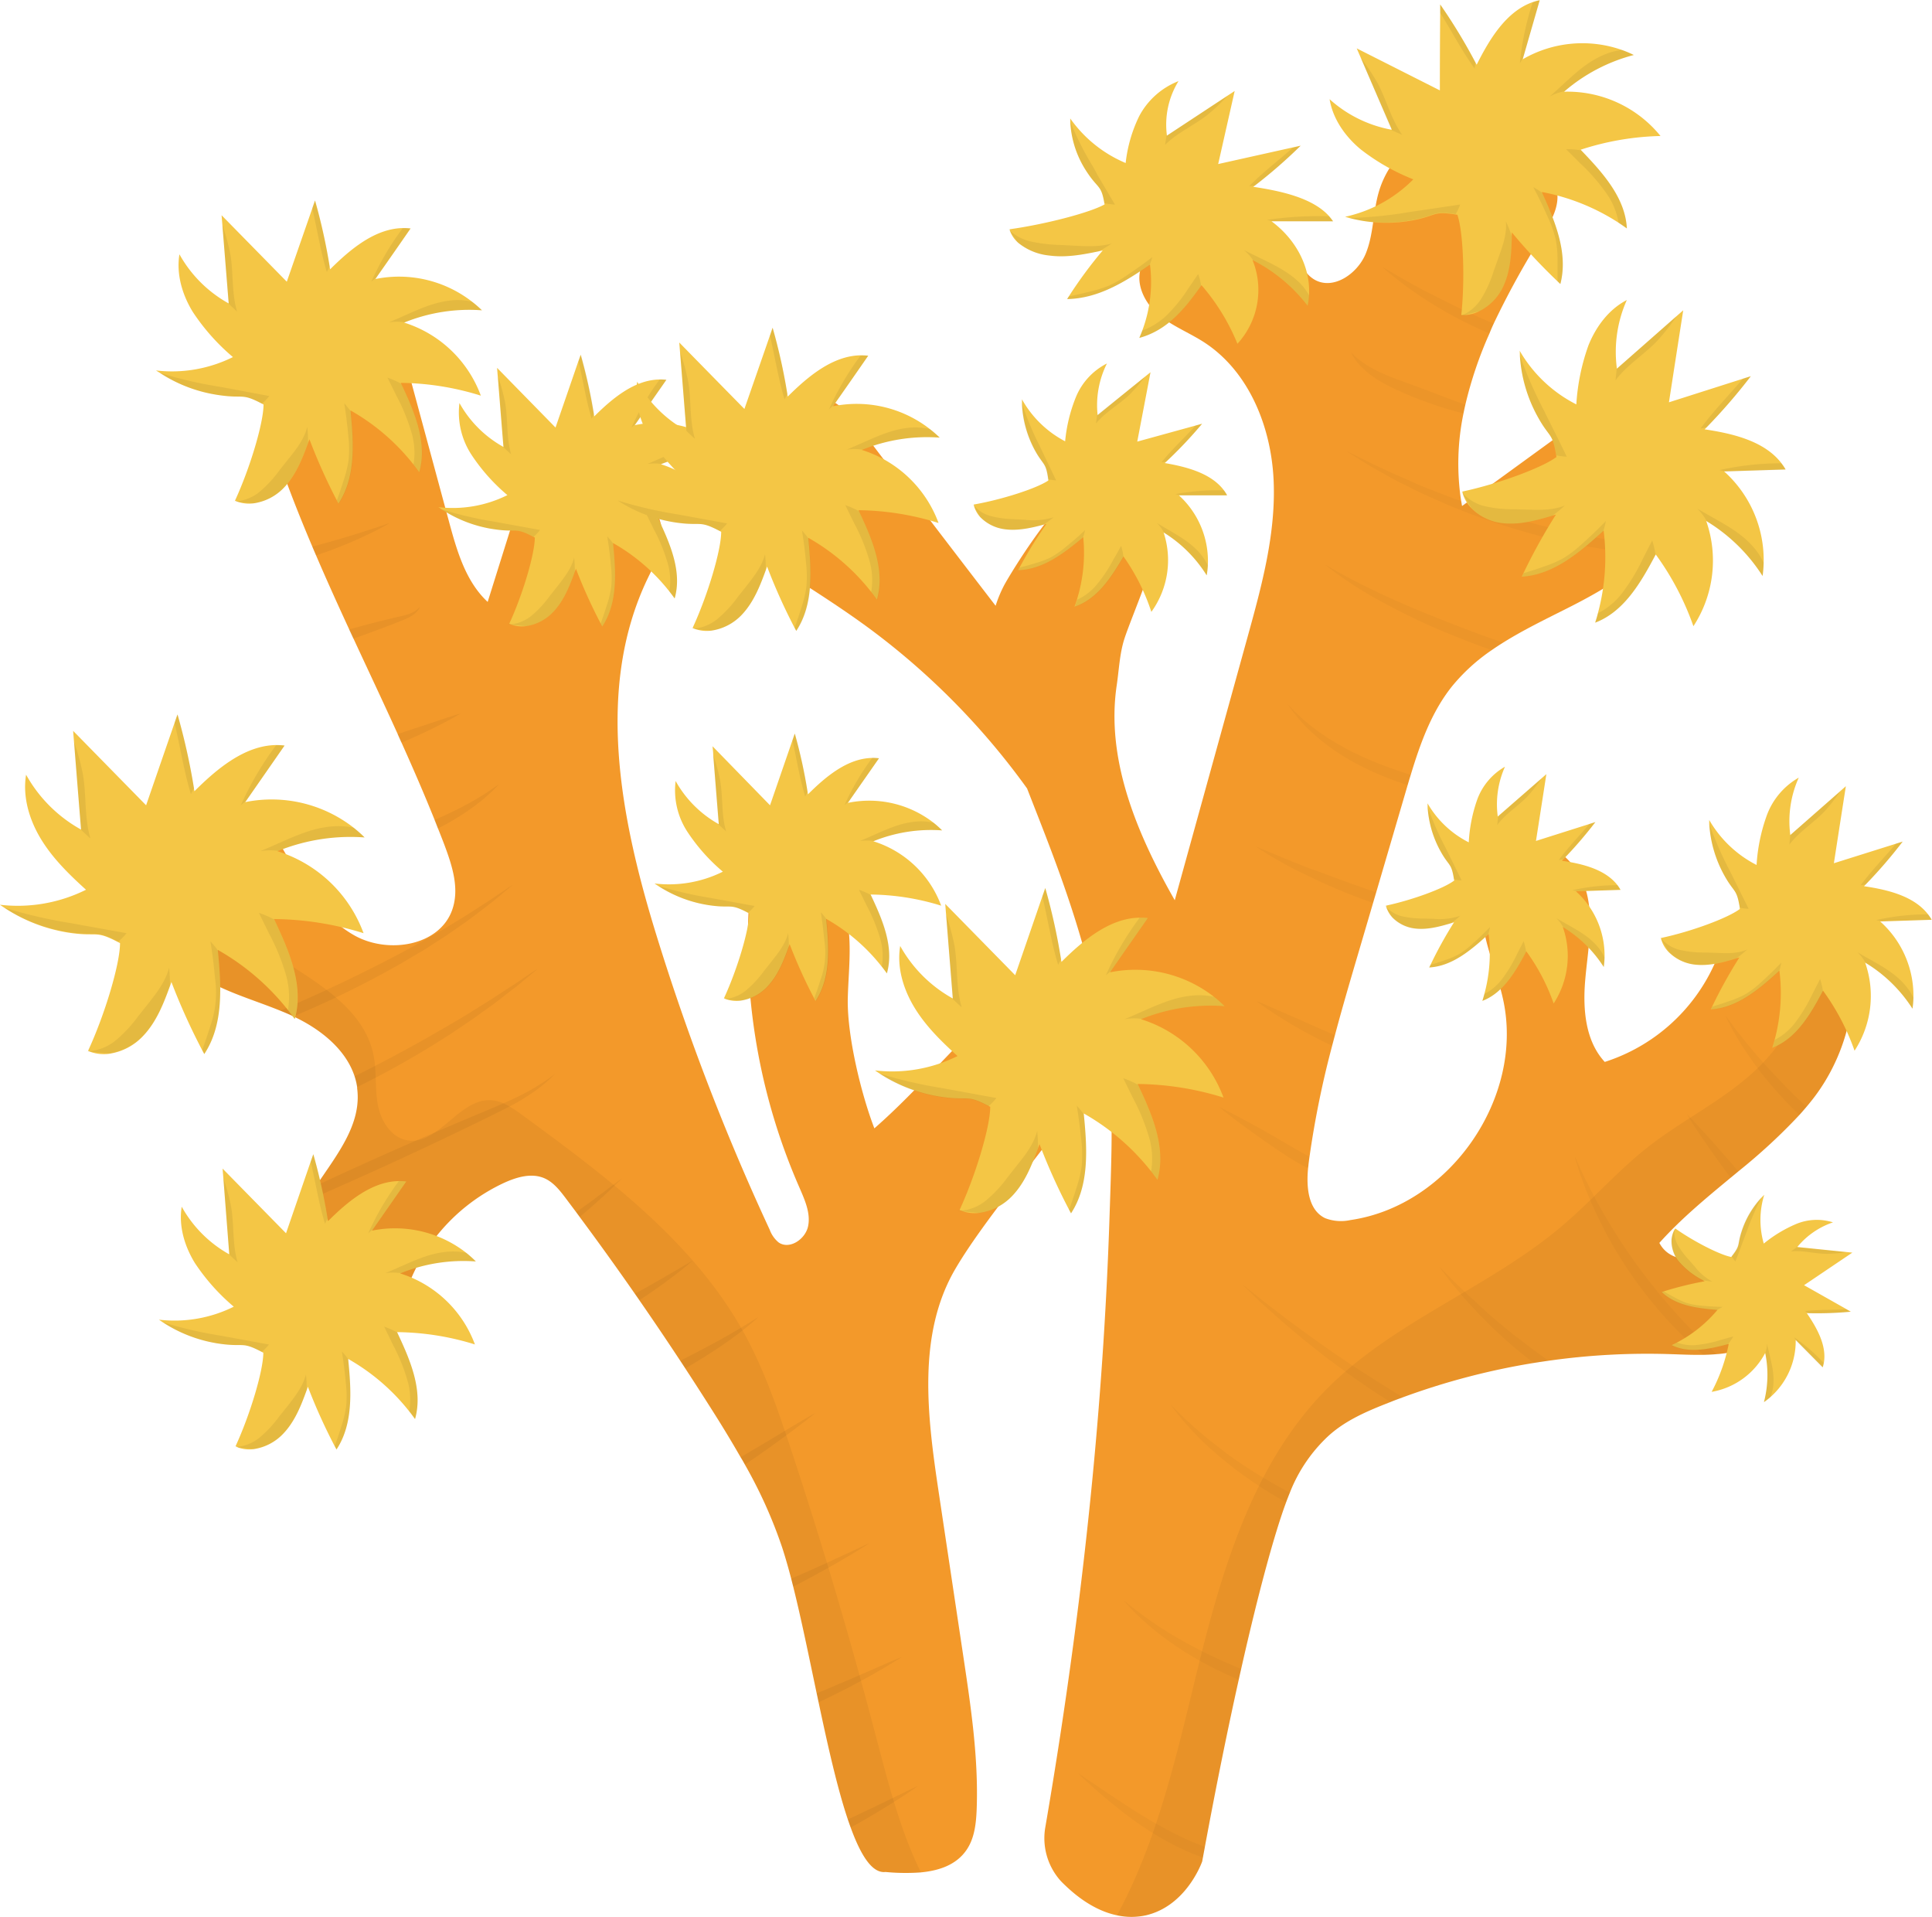 <?xml version="1.0" encoding="UTF-8"?>
<!DOCTYPE svg PUBLIC '-//W3C//DTD SVG 1.0//EN'
          'http://www.w3.org/TR/2001/REC-SVG-20010904/DTD/svg10.dtd'>
<svg height="449.7" preserveAspectRatio="xMidYMid meet" version="1.0" viewBox="23.4 25.1 453.3 449.7" width="453.3" xmlns="http://www.w3.org/2000/svg" xmlns:xlink="http://www.w3.org/1999/xlink" zoomAndPan="magnify"
><g
  ><g id="change1_1"
    ><path d="M448.66,283c-.46.58-.92,1.16-1.4,1.72s-1.09,1.28-1.66,1.9a136.47,136.47,0,0,1-14.33,13.25l-1.78,1.47c-5.85,4.84-11.71,9.68-16.76,15.31,4.46,8.42,19.26,0,26.48,6.27,5.19,4.48,2.18,13.75-3.77,17.17a22.35,22.35,0,0,1-9.24,2.65c-1,.09-2.06.14-3.11.16-2.59.05-5.21-.08-7.77-.16a164.57,164.57,0,0,0-28.58,1.55c-1.16.16-2.31.33-3.47.52a166.17,166.17,0,0,0-30.7,8.05c-1,.36-2,.73-2.93,1.11l-1.47.58c-4.72,1.88-9.43,4-13.18,7.46a36.07,36.07,0,0,0-8.93,13.17c-.23.56-.45,1.12-.67,1.69-.08.2-.16.41-.23.62-2.72,7.32-6.44,20.88-10.55,39.09-.19.82-.38,1.66-.56,2.5-2.56,11.47-5.25,24.66-7.95,39.22-.15.83-.31,1.66-.46,2.49-.06.32-.11.63-.17.94-.32.89-4,10.52-13.22,12.65a15.79,15.79,0,0,1-6.77,0c-6.08-1.26-10.68-5.62-12.3-7.16l-.37-.36A12.06,12.06,0,0,1,272,466a15,15,0,0,1-3.34-12.29c10.43-60.67,13.85-108.3,15-141.25.54-15.95.85-23.93.14-31.93-2.57-29.06-12.13-51.73-19.42-70.48a170.62,170.62,0,0,0-36.3-37c-7.11-5.3-14.62-10-22.1-14.81a20.76,20.76,0,0,1-5.86-4.86c-3.74-5.13-2.06-12.25-.23-18.32,1.28-4.22,2.62-8.55,5.4-12s7.38-5.74,11.62-4.56c3.53,1,6,4.08,8.23,7Q241,146.39,257,167.2a29.15,29.15,0,0,1,2-4.81c1.26-2.41,15-25.28,21.71-24.48s12.51,4,14.76,10.17c1.34,3.7-6.68,21.83-8.3,27-1.08,3.46-1.22,7.14-1.75,10.73-2.62,17.56,4.82,35,13.61,50.46l17.07-61.7c3.34-12.07,6.71-24.4,6.12-36.91s-5.81-25.47-16.32-32.28c-3.66-2.36-7.86-3.94-11.11-6.84s-5.33-7.85-3.21-11.65a13.13,13.13,0,0,1,4.27-4.08c4.52-3.14,9.32-6.17,14.74-7.15s11.62.56,14.78,5.07c2.32,3.3,3,8,6.51,10,4.38,2.46,9.95-1.4,11.9-6s1.72-9.9,3.16-14.72a22,22,0,0,1,37.51-8.36,20.71,20.71,0,0,1,2,2.61,12.89,12.89,0,0,1,2.38,7c0,3.32-1.86,6.32-3.6,9.14A198.45,198.45,0,0,0,373.87,101c-.36.77-.7,1.55-1,2.32a93.31,93.31,0,0,0-5.66,16.72c-.15.65-.29,1.31-.43,2a57.74,57.74,0,0,0-.56,20.52c.07.41.14.83.22,1.24l1.07-.78,24.18-17.57c5.6-4.06,12.73-8.31,19-5.34a12.27,12.27,0,0,1,4.12,3.32c6.48,7.77,4.61,20-1.5,28.07-.47.61-1,1.21-1.46,1.79s-1.16,1.28-1.77,1.89c-5.92,5.94-13.7,10-21.28,13.77-4.28,2.15-8.65,4.34-12.72,6.89h0c-.9.56-1.78,1.14-2.65,1.74h0a43.89,43.89,0,0,0-9.36,8.53c-4.79,6-7.42,13.34-9.66,20.72-.25.8-.49,1.61-.73,2.41-.13.43-.25.86-.38,1.3l-7,23.87-.72,2.44q-1.71,5.82-3.43,11.66c-1.9,6.45-3.8,12.9-5.53,19.4-.22.82-.43,1.64-.65,2.45a222.51,222.51,0,0,0-5.31,26c-.1.66-.18,1.32-.26,2,0,.23-.06.47-.08.7-.45,4.52,0,9.88,4,11.79a10.37,10.37,0,0,0,5.93.44c23.26-3.37,40.82-28.68,35.84-51.65-1.24-5.72-3.65-11.21-4.63-16.94q-.08-.37-.12-.75c-.14-.94-.24-1.88-.29-2.84-.34-7.06,3.55-15.18,10.55-16.14,6.7-.93,12.58,5.32,14.15,11.89s.15,13.45-.42,20.19,0,14.19,4.59,19.15a42.47,42.47,0,0,0,25.76-23c2.79-6.31,4.85-14.19,11.34-16.52,4.6-1.65,9.82.39,13.45,3.66a22.17,22.17,0,0,1,3,3.35C461.82,253.17,457.85,271.32,448.66,283Z" fill="#f3992a"
    /></g
    ><g id="change1_2"
    ><path d="M247.58,322.7c-9,15.31-6.62,34.45-4,52q2.93,19.53,5.86,39.06c1.77,11.8,3.54,23.67,3.12,35.59-.13,3.39-.48,6.95-2.42,9.74-2.39,3.46-6.38,4.81-10.69,5.22a48.75,48.75,0,0,1-8.29-.1c-3.08.37-5.75-3.78-8.17-10.43-.23-.62-.45-1.25-.67-1.9-2.48-7.39-4.7-17.3-6.86-27.48l-.45-2.11c-1.84-8.73-3.63-17.54-5.5-25-.16-.63-.32-1.25-.47-1.86-.68-2.6-1.37-5-2.07-7.17a110.58,110.58,0,0,0-8.79-19.59c-.32-.58-.64-1.15-1-1.72-2.29-4-4.73-8-7.2-11.86q-2.86-4.51-5.8-9l-1.18-1.8q-4.71-7.15-9.59-14.19l-1.06-1.53q-6.33-9.1-12.94-18c-.27-.38-.56-.76-.84-1.15l-2.43-3.24c-1.41-1.87-2.92-3.8-5.07-4.72-3-1.26-6.42-.25-9.37,1.09a43.9,43.9,0,0,0-22,22.85c-1.21,2.94-2.13,6-3.61,8.82a17.72,17.72,0,0,1-1.21,2c-.15.22-.31.44-.48.65-2.32,2.93-6,5-9.59,4.21a7.91,7.91,0,0,1-1.44-.5c-.27-.13-.53-.27-.79-.42a18.09,18.09,0,0,1-4.94-5.07c-3.23-4.5-6.25-9.51-6.47-15.05-.18-4.71,1.63-9,4.11-13.17.72-1.21,1.49-2.4,2.28-3.59h0c4.93-7.36,10.74-14.48,9.64-22.89,0-.1,0-.19,0-.29a15.28,15.28,0,0,0-.6-2.53c-2.08-6.34-8-11.06-14.27-14h0l-.73-.35c-.78-.35-1.57-.69-2.36-1-6.72-2.75-13.86-4.64-19.84-8.72a14.79,14.79,0,0,1-5.08-5.32c-1.45-2.9-1.32-6.32-.92-9.54A63.19,63.19,0,0,1,65,230.51c.53-2,1.17-4,1.9-6,1.8-4.84,5.08-10.07,10.23-10.46,5.64-.43,9.72,5.1,12.52,10,1.07,1.86,2.14,3.75,3.27,5.61l.54.89c3.47,5.6,7.46,10.82,13.14,14,7.84,4.37,19.86,2.49,22.89-6,1.78-5,0-10.4-1.84-15.32-.49-1.29-1-2.58-1.51-3.86h0c-.26-.67-.52-1.34-.79-2-2.45-6.1-5.07-12.13-7.77-18.13-.3-.65-.59-1.31-.89-2-3.4-7.49-6.92-14.94-10.38-22.4l-1-2.15c-2.66-5.77-5.29-11.57-7.79-17.4-.3-.69-.59-1.37-.88-2.06-3.36-7.92-6.49-15.93-9.19-24.11-1-3-1.9-6-1.59-9.12,1-9.73,12.66-13.88,22.24-15.87,2.32-.48,4.89-.93,7,.26,2.24,1.28,3.09,4,3.76,6.5l9.9,36.61c1.84,6.81,3.9,14,9.06,18.79q3.92-12.52,7.84-25c1.52-4.87,3.63-10.37,8.45-12.05,5.64-2,11.31,2.47,15.64,6.57,4.55,4.29,9.46,9.47,9,15.71-.23,3.24-1.9,6.18-3.31,9.1-12.55,25.93-6.43,56.78,2.11,84.29A546.71,546.71,0,0,0,204,313.57a7,7,0,0,0,2.06,2.95c2.55,1.8,6.31-.72,6.94-3.78s-.76-6.13-2-9a143.66,143.66,0,0,1-12-64.21c.14-2.92.41-6,2.07-8.39,4.57-6.62,16-2.77,19.42,4.5s2,15.77,1.82,23.82c-.15,8.68,3.12,22.21,6.24,30.32,10.55-9.22,19.31-20.18,29.86-29.39,1.87-1.63,4.22-4.88,6.68-4.53,2.18.3,3.69.61,4.88,2.46,6.43,10,12,16.84,4.89,27.09C267.36,296.08,254.16,311.48,247.58,322.7Z" fill="#f3992a"
    /></g
    ><g id="change2_1"
    ><path d="M192.79,129.59a23.52,23.52,0,0,1,2.06,1.82,36.34,36.34,0,0,0-16.24,2.53l-.14.06a25.24,25.24,0,0,1,16.17,15.36,58.26,58.26,0,0,0-16.83-2.67l.06.13c2.79,5.89,5.61,12.42,3.82,18.66-.4-.56-.82-1.11-1.24-1.65a45,45,0,0,0-13.2-11.34s0,.08,0,.11c.65,6.66,1.14,13.89-2.54,19.46-.13-.24-.26-.48-.38-.72a120.33,120.33,0,0,1-5.8-12.84l-.27.75h0c-1.22,3.36-2.56,6.76-5,9.34a10.93,10.93,0,0,1-6.47,3.39,7.49,7.49,0,0,1-3.29-.32l-.3-.11h0l-.32-.13c3.2-6.92,6-16.4,6-20.23l-.31-.16c-4.4-2.31-3.75-1-9-1.75a30.39,30.39,0,0,1-12.5-4.68l-.8-.54a28.73,28.73,0,0,0,16.18-2.82,44.12,44.12,0,0,1-8.43-9.47,18.07,18.07,0,0,1-2.82-12.13,26.52,26.52,0,0,0,10.18,10.22h0l.14.08q-.68-8.28-1.33-16.55c-.06-.66-.11-1.33-.16-2l13.71,14q2.67-7.73,5.33-15.46l.57-1.62a122.45,122.45,0,0,1,3.09,13.91l.09.56c4.26-4.25,9.47-8.58,15.32-8.66a10.79,10.79,0,0,1,1.6.08l-7.23,10.37h0l-.18.26A25,25,0,0,1,192.79,129.59Z" fill="#f4c645"
    /></g
    ><g id="change3_1" opacity=".07"
    ><path d="M192.79,129.59a23.52,23.52,0,0,1,2.06,1.82,36.34,36.34,0,0,0-16.24,2.53,10.92,10.92,0,0,0-3.34,0c5.2-2.14,9.16-4.47,14.14-4.68A13.64,13.64,0,0,1,192.79,129.59Z"
      /><path d="M179.8,114.18l-7.23,10.37h0c-.35.27-.68.55-1,.85a58.71,58.71,0,0,1,6.63-11.3A10.79,10.79,0,0,1,179.8,114.18Z"
      /><path d="M159.7,108.29a122.45,122.45,0,0,1,3.09,13.91c-.2.37-.38.75-.57,1.13-1.34-4.39-2-9-3.09-13.42Z"
      /><path d="M140.25,113.39a.64.64,0,0,0,0,.07,44.53,44.53,0,0,1,1.69,6.21c.66,4,.24,8.11,1.39,12-.64-.58-1.28-1.16-1.91-1.77l.14.08Q140.9,121.66,140.25,113.39Z"
      /><path d="M150.12,149.42a13.06,13.06,0,0,1-1.54,1.61c-4.4-2.31-3.75-1-9-1.75a30.39,30.39,0,0,1-12.5-4.68,88.1,88.1,0,0,0,12.49,2.9l2.31.43Z"
      /><path d="M158.11,155.87a29.42,29.42,0,0,1,.16,3.38h0c-1.22,3.36-2.56,6.76-5,9.34a10.93,10.93,0,0,1-6.47,3.39l-3.29-.32-1.19-.11a6.61,6.61,0,0,0,.89,0h0a9.08,9.08,0,0,0,4.87-2,25.16,25.16,0,0,0,4.24-4.56l1.91-2.41C155.83,160.53,157.49,158.4,158.11,155.87Z"
      /><path d="M165.88,150.91c.49.55,1,1.11,1.38,1.69.65,6.66,1.14,13.89-2.54,19.46-.13-.24-.26-.48-.38-.72.53-1.44,1-2.9,1.47-4.36a24.57,24.57,0,0,0,1-4.15,23.79,23.79,0,0,0-.06-5Q166.44,154.36,165.88,150.91Z"
      /><path d="M177.87,146.82c2.79,5.89,5.61,12.42,3.82,18.66-.4-.56-.82-1.11-1.24-1.65a15.12,15.12,0,0,0-.26-6.17,40,40,0,0,0-3.33-8.29c-.62-1.27-1.24-2.54-1.87-3.81A18.89,18.89,0,0,1,177.87,146.82Z"
    /></g
    ><g id="change2_2"
    ><path d="M242.45,218.1a21.48,21.48,0,0,1,2,1.79,35.89,35.89,0,0,0-16,2.49l-.14.06a24.85,24.85,0,0,1,15.92,15.11,57.54,57.54,0,0,0-16.57-2.62l.06.13c2.74,5.79,5.51,12.22,3.76,18.37-.4-.55-.81-1.1-1.23-1.63a44.32,44.32,0,0,0-13-11.16.37.37,0,0,1,0,.11c.64,6.55,1.12,13.67-2.5,19.15-.13-.23-.25-.47-.38-.71a118.35,118.35,0,0,1-5.7-12.63c-.09.24-.17.49-.26.73h0c-1.2,3.31-2.53,6.65-4.94,9.2a10.7,10.7,0,0,1-6.37,3.33,7.22,7.22,0,0,1-3.23-.31,2.09,2.09,0,0,1-.3-.11h0l-.31-.13c3.15-6.81,5.93-16.14,5.92-19.91l-.31-.16c-4.32-2.27-3.68-1-8.81-1.72a30,30,0,0,1-12.3-4.61c-.27-.17-.53-.35-.79-.53A28.37,28.37,0,0,0,193,229.57a43.57,43.57,0,0,1-8.3-9.33,17.75,17.75,0,0,1-2.78-11.94,26.13,26.13,0,0,0,10,10.06h0l.13.08q-.66-8.15-1.31-16.29c0-.65-.1-1.31-.16-2L204.07,214l5.25-15.22c.19-.54.37-1.07.56-1.6a118.61,118.61,0,0,1,3,13.69l.09.56c4.19-4.19,9.32-8.46,15.09-8.54a11.91,11.91,0,0,1,1.57.09l-7.12,10.2h0l-.17.25A24.6,24.6,0,0,1,242.45,218.1Z" fill="#f4c645"
    /></g
    ><g id="change3_7" opacity=".07"
    ><path d="M242.45,218.1a21.48,21.48,0,0,1,2,1.79,35.89,35.89,0,0,0-16,2.49,10.59,10.59,0,0,0-3.29,0c5.11-2.11,9-4.4,13.92-4.61A13.16,13.16,0,0,1,242.45,218.1Z"
      /><path d="M229.67,202.93l-7.12,10.2h0c-.34.26-.67.54-1,.83a58.42,58.42,0,0,1,6.54-11.13A11.91,11.91,0,0,1,229.67,202.93Z"
      /><path d="M209.88,197.13a118.61,118.61,0,0,1,3,13.69c-.19.37-.38.74-.56,1.11-1.32-4.32-2-8.81-3-13.2C209.51,198.19,209.69,197.66,209.88,197.13Z"
      /><path d="M190.73,202.15a.25.25,0,0,1,0,.07,42.15,42.15,0,0,1,1.66,6.11c.66,3.91.24,8,1.38,11.78-.64-.57-1.27-1.15-1.88-1.75l.13.08Q191.38,210.3,190.73,202.15Z"
      /><path d="M200.45,237.62a12,12,0,0,1-1.52,1.58c-4.32-2.27-3.68-1-8.81-1.72a30,30,0,0,1-12.3-4.61,88.4,88.4,0,0,0,12.29,2.86l2.28.42Z"
      /><path d="M208.32,244c.11,1.1.16,2.21.16,3.32h0c-1.2,3.31-2.53,6.65-4.94,9.2a10.7,10.7,0,0,1-6.37,3.33l-3.23-.31-1.18-.11a6.32,6.32,0,0,0,.87,0h0a8.94,8.94,0,0,0,4.79-2,25.45,25.45,0,0,0,4.18-4.49l1.88-2.38C206.07,248.56,207.7,246.46,208.32,244Z"
      /><path d="M216,239.09a21.27,21.27,0,0,1,1.35,1.66c.64,6.55,1.12,13.67-2.5,19.15-.13-.23-.25-.47-.38-.71.53-1.42,1-2.85,1.46-4.29a18.6,18.6,0,0,0,.91-9Q216.51,242.48,216,239.09Z"
      /><path d="M227.77,235.06c2.74,5.79,5.51,12.22,3.76,18.37-.4-.55-.81-1.1-1.23-1.63a14.81,14.81,0,0,0-.25-6.07,39.35,39.35,0,0,0-3.28-8.16c-.61-1.25-1.22-2.5-1.84-3.75A18.36,18.36,0,0,1,227.77,235.06Z"
    /></g
    ><g id="change2_3"
    ><path d="M308.25,258.93a29.85,29.85,0,0,1,2.47,2.18,43.64,43.64,0,0,0-19.44,3l-.16.07a30.19,30.19,0,0,1,19.35,18.38,69.89,69.89,0,0,0-20.15-3.19,1.19,1.19,0,0,1,.08.16c3.33,7,6.71,14.85,4.57,22.33-.48-.67-1-1.34-1.49-2a54,54,0,0,0-15.79-13.57.71.71,0,0,0,0,.14c.78,8,1.36,16.62-3,23.28l-.46-.86a142.17,142.17,0,0,1-6.93-15.37l-.33.89h0c-1.46,4-3.07,8.09-6,11.18a13.07,13.07,0,0,1-7.76,4.05,8.9,8.9,0,0,1-3.93-.37l-.36-.14h0l-.38-.15c3.82-8.29,7.21-19.63,7.19-24.21l-.37-.2c-5.26-2.76-4.48-1.23-10.71-2.09a36.44,36.44,0,0,1-15-5.61c-.32-.21-.64-.42-.95-.64a34.43,34.43,0,0,0,19.36-3.37c-3.76-3.41-7.44-7-10.08-11.34S233.78,252,234.61,247a31.7,31.7,0,0,0,12.19,12.23h0l.16.09-1.59-19.8c-.07-.8-.13-1.6-.19-2.39l16.41,16.73q3.2-9.25,6.38-18.51l.68-1.95a144,144,0,0,1,3.69,16.66c0,.22.08.45.11.67,5.1-5.08,11.34-10.28,18.35-10.37a13.74,13.74,0,0,1,1.91.1q-4.33,6.19-8.65,12.41h0a3.46,3.46,0,0,1-.22.31A30,30,0,0,1,308.25,258.93Z" fill="#f4c645"
    /></g
    ><g id="change3_8" opacity=".07"
    ><path d="M308.25,258.93a29.85,29.85,0,0,1,2.47,2.18,43.64,43.64,0,0,0-19.44,3,12.68,12.68,0,0,0-4,.05c6.23-2.56,11-5.35,16.93-5.6A16.51,16.51,0,0,1,308.25,258.93Z"
      /><path d="M292.71,240.49q-4.33,6.19-8.65,12.41h0c-.42.32-.82.66-1.21,1a70.92,70.92,0,0,1,7.95-13.53A13.74,13.74,0,0,1,292.71,240.49Z"
      /><path d="M268.65,233.43a144,144,0,0,1,3.69,16.66c-.23.44-.45.89-.67,1.34-1.6-5.25-2.42-10.71-3.7-16.05Z"
      /><path d="M245.37,239.55l0,.08a53.34,53.34,0,0,1,2,7.43c.79,4.75.28,9.71,1.67,14.32-.78-.7-1.54-1.4-2.29-2.12l.16.09Z"
      /><path d="M257.18,282.67a15.22,15.22,0,0,1-1.84,1.92c-5.26-2.76-4.48-1.23-10.71-2.09a36.44,36.44,0,0,1-15-5.61,107.38,107.38,0,0,0,15,3.48l2.78.51Z"
      /><path d="M266.75,290.39a36.24,36.24,0,0,1,.19,4h0c-1.46,4-3.07,8.09-6,11.18a13.07,13.07,0,0,1-7.76,4.05l-3.93-.37-1.43-.14a6.37,6.37,0,0,0,1.07,0h0a10.86,10.86,0,0,0,5.83-2.39,30.56,30.56,0,0,0,5.08-5.45l2.28-2.9C264,296,266,293.41,266.75,290.39Z"
      /><path d="M276.05,284.45c.58.65,1.13,1.33,1.65,2,.78,8,1.36,16.62-3,23.28l-.46-.86q.94-2.59,1.76-5.22a28.42,28.42,0,0,0,1.19-5,29.16,29.16,0,0,0-.07-6C276.83,290,276.49,287.2,276.05,284.45Z"
      /><path d="M290.4,279.56c3.33,7,6.71,14.85,4.57,22.33-.48-.67-1-1.34-1.49-2a18,18,0,0,0-.3-7.38,48.07,48.07,0,0,0-4-9.93q-1.11-2.28-2.24-4.56A21.64,21.64,0,0,1,290.4,279.56Z"
    /></g
    ><g id="change2_4"
    ><path d="M330.53,94.38a16.88,16.88,0,0,1-.33,2.43,37.88,37.88,0,0,0-12.78-10.64l-.14-.07a18.7,18.7,0,0,1-3.54,19.64A49.68,49.68,0,0,0,305.31,92l-.09.12c-3.55,5-7.67,10.39-14.51,12.24.25-.58.49-1.16.71-1.75a32.54,32.54,0,0,0,1.8-15.43l-.1.07c-5.64,3.84-11.9,7.86-19.34,8,.13-.22.27-.44.41-.65a102.61,102.61,0,0,1,7.94-10.75l-.85.18h0c-3.85.81-7.81,1.54-11.74,1a13.64,13.64,0,0,1-7.26-3,6.67,6.67,0,0,1-1.83-2.57c0-.09-.07-.19-.1-.28h0c0-.1-.06-.2-.08-.3,8.36-1.16,18.81-3.88,22.28-5.82,0-.11,0-.21-.05-.31-.74-4.4-1.48-3.27-4.19-7.46a23.24,23.24,0,0,1-3.8-11.55c0-.28,0-.57,0-.85a30.21,30.21,0,0,0,13,10.45,33.25,33.25,0,0,1,3.18-11,17.72,17.72,0,0,1,9.22-8.21,19.43,19.43,0,0,0-2.73,12.65h0l0,.14,14.19-9.35c.58-.37,1.15-.75,1.72-1.13l-3.87,17.14,17.51-3.9,1.84-.41a116.72,116.72,0,0,1-10.67,9.3c-.14.12-.3.24-.45.35,6.62,1,13.92,2.61,17.78,6.87a12.46,12.46,0,0,1,.95,1.22L322.07,77h-.35C327.66,81.4,330.92,88,330.53,94.38Z" fill="#f4c645"
    /></g
    ><g id="change3_12" opacity=".07"
    ><path d="M330.53,94.38a16.88,16.88,0,0,1-.33,2.43,37.88,37.88,0,0,0-12.78-10.64,10.08,10.08,0,0,0-2.19-2.43c5.3,2.73,10,4.46,13.39,8A12.49,12.49,0,0,1,330.53,94.38Z"
      /><path d="M336.17,77.05,322.07,77h0c-.47-.12-.94-.23-1.42-.31a82.31,82.31,0,0,1,14.57-.85A12.46,12.46,0,0,1,336.17,77.05Z"
      /><path d="M328.56,59.31a116.72,116.72,0,0,1-10.67,9.3l-1.38.16c3.13-3.21,6.84-6,10.21-9Z"
      /><path d="M311.36,47.61l0,0A42.08,42.08,0,0,1,306.76,52c-3.18,2.5-7.23,4.28-10,7.08.11-.77.24-1.54.38-2.3l0,.14Z"
      /><path d="M285,73.09a18,18,0,0,1-2.45-.32c-.74-4.4-1.48-3.27-4.19-7.46a23.24,23.24,0,0,1-3.8-11.55,72.45,72.45,0,0,0,5.41,10.64L281,66.32C282.34,68.58,283.65,70.83,285,73.09Z"
      /><path d="M284.24,82.22c-.94.65-1.94,1.25-3,1.82h0c-3.85.81-7.81,1.54-11.74,1a13.64,13.64,0,0,1-7.26-3l-1.83-2.57-.67-.94a5.86,5.86,0,0,0,.57.66h0a10.94,10.94,0,0,0,5,2.57,35.73,35.73,0,0,0,6.88.8l3.43.18C278.53,82.9,281.54,83,284.24,82.22Z"
      /><path d="M293.77,85.41a18,18,0,0,1-.65,1.87c-5.64,3.84-11.9,7.86-19.34,8,.13-.22.27-.44.41-.65,1.65-.34,3.29-.72,4.92-1.12a31.28,31.28,0,0,0,4.4-1.37A27.19,27.19,0,0,0,288,89.55C290,88.22,291.91,86.85,293.77,85.41Z"
      /><path d="M305.22,92.15c-3.55,5-7.67,10.39-14.51,12.24.25-.58.49-1.16.71-1.75a16.72,16.72,0,0,0,5.44-3.31,35.3,35.3,0,0,0,5.4-6.64l2.26-3.3A13.31,13.31,0,0,1,305.22,92.15Z"
    /></g
    ><g id="change2_5"
    ><path d="M306.79,157.75a17.76,17.76,0,0,1-.27,2.31,31.25,31.25,0,0,0-10-10l-.11-.07a20.72,20.72,0,0,1-2.87,18.64,48.75,48.75,0,0,0-6.54-13l-.06.11c-2.81,4.78-6.07,9.9-11.43,11.68.2-.55.39-1.1.56-1.66a37,37,0,0,0,1.49-14.64.27.27,0,0,0-.08.07c-4.44,3.67-9.36,7.51-15.2,7.66l.33-.62A100.52,100.52,0,0,1,268.93,148l-.67.17h0c-3,.79-6.13,1.5-9.21,1.06a9.76,9.76,0,0,1-5.67-2.85A6.36,6.36,0,0,1,252,144a2.68,2.68,0,0,1-.07-.27h0a2.29,2.29,0,0,1-.07-.28c6.56-1.14,14.76-3.77,17.49-5.63,0-.1,0-.2,0-.3-.56-4.16-1.14-3.09-3.24-7a25.19,25.19,0,0,1-2.93-10.94c0-.27,0-.54,0-.81a24.78,24.78,0,0,0,10.13,9.85,36.63,36.63,0,0,1,2.55-10.43,15.36,15.36,0,0,1,7.26-7.83,21.81,21.81,0,0,0-2.2,12h0v.13Q286.42,118,292,113.5l1.34-1.08q-1.55,8.13-3.11,16.27L304,124.9l1.45-.4a100.59,100.59,0,0,1-8.4,8.88l-.36.34c5.18.89,10.9,2.4,13.89,6.42a9,9,0,0,1,.74,1.15H300A20.84,20.84,0,0,1,306.79,157.75Z" fill="#f4c645"
    /></g
    ><g id="change3_3" opacity=".07"
    ><path d="M306.79,157.75a17.76,17.76,0,0,1-.27,2.31,31.25,31.25,0,0,0-10-10,8.93,8.93,0,0,0-1.7-2.3c4.13,2.57,7.79,4.18,10.44,7.53A11.67,11.67,0,0,1,306.79,157.75Z"
      /><path d="M311.29,141.29h-11a10.78,10.78,0,0,0-1.12-.28,53.34,53.34,0,0,1,11.42-.88A9,9,0,0,1,311.29,141.29Z"
      /><path d="M305.42,124.5a100.59,100.59,0,0,1-8.4,8.88l-1.09.15c2.47-3.05,5.39-5.73,8-8.63Z"
      /><path d="M292,113.5s0,0,0,0a37.67,37.67,0,0,1-3.59,4.18c-2.51,2.38-5.69,4.09-7.86,6.76.09-.73.19-1.46.31-2.18v.13Q286.42,118,292,113.5Z"
      /><path d="M271.19,137.79a12.37,12.37,0,0,1-1.92-.3c-.56-4.16-1.14-3.09-3.24-7a25.19,25.19,0,0,1-2.93-10.94,75.35,75.35,0,0,0,4.19,10.07c.29.6.57,1.2.86,1.81C269.16,133.52,270.18,135.65,271.19,137.79Z"
      /><path d="M270.59,146.45c-.75.62-1.53,1.2-2.33,1.74h0c-3,.79-6.13,1.5-9.21,1.06a9.76,9.76,0,0,1-5.67-2.85L252,144l-.52-.89a4.68,4.68,0,0,0,.45.62h0a7.91,7.91,0,0,0,3.87,2.41,23.26,23.26,0,0,0,5.39.74l2.69.15A16.8,16.8,0,0,0,270.59,146.45Z"
      /><path d="M278,149.43a18.1,18.1,0,0,1-.51,1.78c-4.44,3.67-9.36,7.51-15.2,7.66l.33-.62c1.3-.33,2.58-.69,3.86-1.09a21.26,21.26,0,0,0,3.46-1.32,20.55,20.55,0,0,0,3.54-2.46Q275.85,151.49,278,149.43Z"
      /><path d="M287,155.76c-2.81,4.78-6.07,9.9-11.43,11.68.2-.55.39-1.1.56-1.66a13.2,13.2,0,0,0,4.28-3.16,34.24,34.24,0,0,0,4.26-6.33c.6-1,1.19-2.09,1.79-3.14A15.51,15.51,0,0,1,287,155.76Z"
    /></g
    ><g id="change2_6"
    ><path d="M241.58,125.75a27.59,27.59,0,0,1,2.3,2,40.66,40.66,0,0,0-18.12,2.83l-.15.06a28.17,28.17,0,0,1,18,17.14,65.05,65.05,0,0,0-18.78-3l.07.15c3.11,6.56,6.25,13.85,4.26,20.82-.45-.63-.91-1.25-1.39-1.85a50.22,50.22,0,0,0-14.72-12.65s0,.09,0,.13c.73,7.42,1.27,15.49-2.83,21.7-.15-.26-.29-.53-.43-.8A134.26,134.26,0,0,1,203.38,158l-.3.83h0c-1.36,3.75-2.87,7.54-5.59,10.43a12.21,12.21,0,0,1-7.23,3.77,8.26,8.26,0,0,1-3.66-.35l-.34-.12h0l-.36-.15c3.57-7.72,6.72-18.3,6.71-22.56l-.35-.19c-4.9-2.57-4.18-1.15-10-1.95a34,34,0,0,1-13.95-5.22c-.3-.2-.6-.4-.89-.61a32.15,32.15,0,0,0,18.05-3.13,49.75,49.75,0,0,1-9.41-10.57c-2.46-4-3.91-8.87-3.15-13.54a29.59,29.59,0,0,0,11.37,11.4h0l.15.08q-.73-9.23-1.48-18.45l-.18-2.23q7.64,7.8,15.29,15.59l6-17.25c.21-.6.41-1.21.62-1.81a133.14,133.14,0,0,1,3.45,15.52c0,.21.07.42.1.63,4.76-4.74,10.57-9.58,17.1-9.67a13.35,13.35,0,0,1,1.78.09q-4,5.79-8.06,11.57h0l-.2.29A27.9,27.9,0,0,1,241.58,125.75Z" fill="#f4c645"
    /></g
    ><g id="change3_9" opacity=".07"
    ><path d="M241.58,125.75a27.59,27.59,0,0,1,2.3,2,40.66,40.66,0,0,0-18.12,2.83,12.13,12.13,0,0,0-3.72,0c5.8-2.38,10.21-5,15.78-5.22A15.76,15.76,0,0,1,241.58,125.75Z"
      /><path d="M227.09,108.56q-4,5.79-8.06,11.57h0a14.56,14.56,0,0,0-1.13,1,66.73,66.73,0,0,1,7.41-12.61A13.35,13.35,0,0,1,227.09,108.56Z"
      /><path d="M204.66,102a133.14,133.14,0,0,1,3.45,15.52l-.63,1.25c-1.49-4.89-2.25-10-3.44-15C204.25,103.2,204.45,102.59,204.66,102Z"
      /><path d="M183,107.69s0,0,0,.07a48,48,0,0,1,1.88,6.93c.75,4.42.27,9,1.56,13.34-.72-.64-1.43-1.3-2.13-2l.15.08Q183.72,116.92,183,107.69Z"
      /><path d="M194,147.88a14.58,14.58,0,0,1-1.72,1.79c-4.9-2.57-4.18-1.15-10-1.95a34,34,0,0,1-13.95-5.22,101.3,101.3,0,0,0,13.93,3.24l2.59.47Z"
      /><path d="M202.9,155.07a36.59,36.59,0,0,1,.18,3.77h0c-1.36,3.75-2.87,7.54-5.59,10.43a12.21,12.21,0,0,1-7.23,3.77l-3.66-.35-1.34-.13a6.68,6.68,0,0,0,1,0h0a10.23,10.23,0,0,0,5.43-2.23,28.63,28.63,0,0,0,4.74-5.09l2.12-2.69C200.35,160.27,202.2,157.89,202.9,155.07Z"
      /><path d="M211.56,149.54c.55.61,1.06,1.24,1.54,1.89.73,7.42,1.27,15.49-2.83,21.7-.15-.26-.29-.53-.43-.8q.89-2.42,1.65-4.87a27,27,0,0,0,1.1-4.62,27.29,27.29,0,0,0-.06-5.57C212.3,154.68,212,152.11,211.56,149.54Z"
      /><path d="M224.94,145c3.11,6.56,6.25,13.85,4.26,20.82-.45-.63-.91-1.25-1.39-1.85a16.82,16.82,0,0,0-.28-6.88,44.75,44.75,0,0,0-3.72-9.25c-.69-1.42-1.39-2.83-2.08-4.25A21.27,21.27,0,0,1,224.94,145Z"
    /></g
    ><g id="change3_15" opacity=".05"
    ><path d="M239.47,464.31a48.75,48.75,0,0,1-8.29-.1c-10.74,1.29-16.53-52.4-24.19-76-3.84-11.84-10.3-22.65-17-33.17q-15.93-25.12-33.84-48.91c-1.41-1.87-2.92-3.8-5.07-4.72-3-1.26-6.42-.25-9.37,1.09a43.9,43.9,0,0,0-22,22.85c-1.51,3.66-2.56,7.57-4.82,10.82s-6.22,5.76-10.07,4.86c-3.1-.73-5.31-3.41-7.17-6-3.23-4.5-6.25-9.51-6.47-15.05-.56-14.57,17.93-25.2,16-39.65-1-8-8.27-13.85-15.64-17.2s-15.51-5.17-22.2-9.73a14.79,14.79,0,0,1-5.08-5.32c-1.45-2.9-1.32-6.32-.92-9.54A63.19,63.19,0,0,1,65,230.51a143.79,143.79,0,0,0,23.82,19.28c9.15,5.89,19.93,12,22.18,22.64.8,3.79.36,7.76,1,11.57s3,7.81,6.81,8.56c7.35,1.43,12.15-9.65,19.64-9.38,2.79.1,5.23,1.82,7.49,3.48,19.88,14.56,40.39,29.83,52.2,51.45,4.51,8.25,7.6,17.18,10.56,26.11q11.42,34.42,20.57,69.54C232,444.05,234.77,454.84,239.47,464.31Z"
    /></g
    ><g id="change3_4" opacity=".05"
    ><path d="M448.66,283c-10.15,12.93-25,21.42-35.93,33.65,4.46,8.42,19.26,0,26.48,6.27,5.19,4.48,2.18,13.75-3.77,17.17s-13.26,2.87-20.12,2.65a166.57,166.57,0,0,0-67.15,11.81c-4.72,1.88-9.43,4-13.18,7.46a37.22,37.22,0,0,0-9.6,14.86c-4.62,12.1-12.31,43.17-19.92,84.86-.32.89-4,10.52-13.22,12.65a15.79,15.79,0,0,1-6.77,0c9.16-16.83,13.71-36.33,18.28-55.17,6-24.67,13.17-50.45,31.08-68.44,15.84-15.9,38.14-23.69,55.23-38.23,6.92-5.9,12.92-12.84,20.08-18.45,8.88-6.94,19.48-11.77,27.19-20,8.37-8.93,12.29-20.65,16.08-32.5C461.82,253.17,457.85,271.32,448.66,283Z"
    /></g
    ><g id="change2_7"
    ><path d="M472.34,259.15a20.1,20.1,0,0,1-.22,2.56,33.9,33.9,0,0,0-11-10.75l-.11-.07a23.57,23.57,0,0,1-2.48,20.68,54.53,54.53,0,0,0-7.4-14.09l-.06.12c-2.85,5.37-6.17,11.13-11.84,13.28.19-.62.38-1.24.54-1.86a42.2,42.2,0,0,0,1.13-16.21l-.09.07c-4.62,4.2-9.76,8.61-16,9,.1-.23.21-.46.32-.69a112.09,112.09,0,0,1,6.38-11.5l-.71.21h0c-3.2,1-6.49,1.85-9.79,1.47a10.27,10.27,0,0,1-6.15-3,6.9,6.9,0,0,1-1.6-2.64l-.09-.29h0c0-.1-.05-.2-.08-.31,7-1.47,15.65-4.65,18.5-6.79,0-.11,0-.22,0-.33-.72-4.58-1.32-3.38-3.68-7.67a28.51,28.51,0,0,1-3.48-12c0-.3,0-.6,0-.9A27,27,0,0,0,435.54,228a41.59,41.59,0,0,1,2.39-11.61,16.9,16.9,0,0,1,7.51-8.88,24.81,24.81,0,0,0-2,13.33h0l0,.15,11.64-10.23,1.41-1.24q-1.41,9-2.81,18.07L468.28,223l1.54-.48a112.68,112.68,0,0,1-8.7,10.08l-.37.38c5.56.82,11.72,2.3,15.05,6.64a10.71,10.71,0,0,1,.83,1.24l-11.8.38h-.3A23.34,23.34,0,0,1,472.34,259.15Z" fill="#f4c645"
    /></g
    ><g id="change3_18" opacity=".07"
    ><path d="M472.34,259.15a20.1,20.1,0,0,1-.22,2.56,33.9,33.9,0,0,0-11-10.75,10.13,10.13,0,0,0-1.89-2.48c4.5,2.7,8.46,4.37,11.4,8A12.71,12.71,0,0,1,472.34,259.15Z"
      /><path d="M476.63,240.82l-11.8.38h0c-.4-.11-.8-.21-1.2-.28a54.75,54.75,0,0,1,12.17-1.34A10.71,10.71,0,0,1,476.63,240.82Z"
      /><path d="M469.82,222.48a112.68,112.68,0,0,1-8.7,10.08l-1.16.2c2.54-3.45,5.58-6.51,8.32-9.8Z"
      /><path d="M455.13,210.77l0,0a41.54,41.54,0,0,1-3.71,4.73c-2.6,2.71-5.94,4.71-8.18,7.72.07-.81.16-1.61.26-2.42l0,.15Z"
      /><path d="M433.67,238.27a11.06,11.06,0,0,1-2.07-.26c-.72-4.58-1.32-3.38-3.68-7.67a28.51,28.51,0,0,1-3.48-12,83.41,83.41,0,0,0,4.8,11l1,2Z"
      /><path d="M433.3,247.86a29.49,29.49,0,0,1-2.44,2h0c-3.2,1-6.49,1.85-9.79,1.47a10.27,10.27,0,0,1-6.15-3l-1.6-2.64-.58-1a5.49,5.49,0,0,0,.49.67h0a8.54,8.54,0,0,0,4.22,2.54,24.33,24.33,0,0,0,5.78.63l2.87.08C428.54,248.75,431.06,248.8,433.3,247.86Z"
      /><path d="M441.35,250.91a19.6,19.6,0,0,1-.5,2c-4.62,4.2-9.76,8.61-16,9,.1-.23.21-.46.32-.69,1.38-.41,2.74-.85,4.09-1.33a21.93,21.93,0,0,0,3.66-1.57,22.6,22.6,0,0,0,3.71-2.83Q439.08,253.25,441.35,250.91Z"
      /><path d="M451.11,257.6c-2.85,5.37-6.17,11.13-11.84,13.28.19-.62.38-1.24.54-1.86a14.15,14.15,0,0,0,4.48-3.63,38,38,0,0,0,4.35-7.12l1.81-3.53A18.54,18.54,0,0,1,451.11,257.6Z"
    /></g
    ><g id="change3_11" opacity=".03"
    ><path d="M373.87,101c-.36.77-.7,1.55-1,2.32a102.08,102.08,0,0,1-10.25-5.06c-1.54-.9-3-1.75-4.33-2.62-.66-.43-1.31-.84-1.92-1.25l-1.73-1.21c-1.11-.76-2.07-1.51-2.92-2.16l-1.18-.92-1-.81a23.31,23.31,0,0,1-1.81-1.6l2,1.18,1.07.64,1.29.74c.93.52,2,1.14,3.16,1.77l1.84,1c.64.35,1.32.68,2,1l1.06.55c.36.2.73.38,1.1.56l2.31,1.15C366.71,97.88,370.18,99.47,373.87,101Z"
      /><path d="M367.17,120.07c-.15.65-.29,1.31-.43,2a87.31,87.31,0,0,1-9.23-2.88c-1.35-.49-2.65-1-3.9-1.54s-2.43-1.06-3.56-1.61-2.19-1.11-3.15-1.7a27.22,27.22,0,0,1-2.57-1.81,17.61,17.61,0,0,1-1.9-1.78c-.25-.29-.49-.55-.69-.81s-.38-.5-.53-.73l-.38-.6a4.53,4.53,0,0,1-.25-.47,2.51,2.51,0,0,1-.2-.43l.29.31.35.37.5.48A17.82,17.82,0,0,0,343,110a19.13,19.13,0,0,0,2.07,1.34c.8.45,1.69.9,2.67,1.34s2.05.87,3.19,1.3l7.5,2.76Z"
      /><path d="M411.79,153.29q-.85,1-1.77,1.89l-1.68-.14a166.51,166.51,0,0,1-20.43-3.4,169.84,169.84,0,0,1-19.74-6.08l-4.3-1.71-1-.42-1-.44-2-.88-1.89-.85-.92-.42-.46-.2-.44-.22-3.35-1.68c-2.16-1-4-2.14-5.69-3.06-.83-.47-1.61-.9-2.31-1.31l-1.91-1.18c-2.25-1.4-3.53-2.22-3.62-2.32l3.72,1.85,2,1c.73.35,1.54.71,2.4,1.11,1.73.79,3.66,1.75,5.88,2.65L356.7,139c.59.27,1.22.49,1.85.74l1.92.75,2,.77,1,.4,1,.37,1.66.58,1.29.46,1.39.49c6,2,12.59,4,19.64,5.65s13.87,2.85,20.09,3.73Z"
      /><path d="M376,175.84c-.9.56-1.78,1.14-2.65,1.74h0c-1-.35-2-.71-3.05-1.09-5.28-2-10.21-4-14.61-6.1s-8.25-4.16-11.41-6-5.61-3.57-7.29-4.79l-1.12-.82-.81-.63a6.53,6.53,0,0,1-.69-.58l.71.41.87.51,1.19.67c1.79,1,4.4,2.41,7.69,4s7.24,3.41,11.71,5.25,9.41,3.78,14.64,5.72Z"
      /><path d="M354.35,206.83c-.25.8-.49,1.61-.73,2.41-1.22-.4-2.43-.82-3.59-1.25a71,71,0,0,1-6.61-2.85l-1.51-.77c-.5-.25-1-.54-1.45-.8-.95-.52-1.84-1.09-2.71-1.63-.22-.13-.43-.27-.63-.41s-.41-.29-.62-.42c-.4-.29-.81-.55-1.18-.83l-1.11-.84-.54-.41c-.17-.13-.34-.28-.5-.42a43.29,43.29,0,0,1-3.45-3.15l-1.32-1.4-1-1.24-.44-.53-.36-.49L326,191a6.06,6.06,0,0,1-.47-.7l.54.56.64.67.41.43.49.46,1.16,1.09c.44.39.93.79,1.44,1.23l.39.33.42.33.88.68c.6.48,1.28.92,2,1.41l.52.36.56.36,1.15.72a6,6,0,0,0,.6.36l.61.36,1.27.73c.89.45,1.78,1,2.74,1.4.48.23,1,.48,1.45.7l1.51.68c2.06.87,4.24,1.74,6.54,2.52Q352.55,206.28,354.35,206.83Z"
      /><path d="M335.2,230.46c3.37,1.25,7.09,2.6,11,3.95l-.72,2.44-.06,0c-4-1.38-7.72-2.88-11-4.36-1.66-.76-3.23-1.48-4.68-2.21-.72-.36-1.42-.7-2.09-1l-1.9-1c-1.22-.64-2.29-1.27-3.24-1.82l-1.32-.77-1.1-.69c-1.3-.81-2-1.3-2.07-1.36l2.21.92,1.18.51,1.41.57c1,.42,2.15.91,3.43,1.41l2,.81,2.17.85C331.89,229.22,333.51,229.81,335.2,230.46Z"
      /><path d="M375.28,243.11l-2.39-.23-1.28-.14-.23,0q-.08-.37-.12-.75l.47.13,1.24.33,1.72.47A3.08,3.08,0,0,1,375.28,243.11Z"
      /><path d="M336.54,267.91c-.22.82-.43,1.64-.65,2.45-2.12-1-4.12-2-5.95-3-1.19-.65-2.31-1.27-3.33-1.89-.52-.3-1-.59-1.49-.88l-1.36-.85c-.87-.54-1.64-1.05-2.31-1.51l-.94-.63-.78-.56a14.13,14.13,0,0,1-1.47-1.12l1.64.69,4.43,1.93Z"
      /><path d="M330.58,296.4c-.1.66-.18,1.32-.26,2,0,.23-.06.47-.08.7l-.64-.32c-1.53-.8-3-1.67-4.29-2.52s-2.6-1.71-3.79-2.54c-2.39-1.65-4.51-3.17-6.28-4.47s-3.18-2.39-4.16-3.16a15.5,15.5,0,0,1-1.52-1.28s2.46,1.2,6.34,3.29c1.94,1.05,4.24,2.31,6.75,3.77q1.88,1.11,3.93,2.3C327.87,294.91,329.2,295.67,330.58,296.4Z"
      /><path d="M447.26,284.75c-.54.64-1.09,1.28-1.66,1.9-2.45-2.36-4.66-4.73-6.62-7-1.22-1.47-2.39-2.86-3.38-4.24-.5-.68-1-1.33-1.45-2s-.87-1.28-1.27-1.88c-.82-1.18-1.47-2.32-2.06-3.3l-.81-1.38c-.23-.44-.44-.84-.62-1.2a23,23,0,0,1-1.14-2.34l1.48,2q.34.5.78,1.08c.29.39.63.81,1,1.26.71.89,1.47,1.93,2.41,3,.46.54.94,1.12,1.43,1.72s1.06,1.19,1.61,1.82c1.09,1.27,2.35,2.55,3.63,3.93C442.61,280.28,444.85,282.49,447.26,284.75Z"
      /><path d="M431.27,299.9l-1.78,1.47c-.48-.62-.94-1.24-1.39-1.85-1.85-2.48-3.44-4.76-4.76-6.69s-2.37-3.51-3.08-4.63a17.06,17.06,0,0,1-1.1-1.81s2,2.08,5.18,5.57c1.57,1.75,3.41,3.85,5.43,6.19Z"
      /><path d="M426.2,342.77c-1,.09-2.06.14-3.11.16a98.06,98.06,0,0,1-10.54-10.55,100.87,100.87,0,0,1-9.42-12.95l-.95-1.55c-.31-.51-.58-1-.87-1.54-.56-1-1.14-2-1.61-3s-1-1.91-1.42-2.82-.83-1.8-1.22-2.64l-.28-.63c-.09-.21-.18-.41-.26-.62-.17-.4-.33-.8-.49-1.19l-.47-1.12-.21-.54c-.07-.18-.14-.35-.2-.53-.25-.69-.49-1.33-.71-1.93s-.42-1.13-.57-1.63c-.63-2-1-3.13-.95-3.2s.47,1,1.34,2.92c.2.48.46,1,.74,1.55s.57,1.18.9,1.84.69,1.35,1.07,2.08l.59,1.14c.21.38.41.78.64,1.18l1.41,2.52c.24.44.52.87.78,1.32l.82,1.37c.54.93,1.16,1.86,1.77,2.83.31.49.61,1,.94,1.47l1,1.49a141.3,141.3,0,0,0,9.55,12.5,135.32,135.32,0,0,0,10.92,11.32Z"
      /><path d="M386.74,344.32c-1.16.16-2.31.33-3.47.52-2.28-1.75-4.41-3.52-6.37-5.25l-2.47-2.27-.6-.55c-.2-.18-.38-.37-.57-.56l-1.11-1.1c-.71-.73-1.42-1.41-2.07-2.1l-1.85-2c-1.19-1.26-2.19-2.48-3.08-3.54L363.92,326l-1-1.29c-1.19-1.56-1.83-2.45-1.85-2.53l2.13,2.15,1.12,1.15c.42.42.89.86,1.39,1.34,1,.94,2.09,2.06,3.39,3.2l2,1.84c.34.32.72.62,1.09,1l1.13,1,1.16,1,.6.52.63.51,2.57,2.11C380.88,340,383.71,342.15,386.74,344.32Z"
      /><path d="M352.57,352.89c-1,.36-2,.73-2.93,1.11-3.6-2.29-7-4.58-10.11-6.81l-3.7-2.73-.89-.65-.86-.67-1.68-1.32c-1.09-.87-2.16-1.69-3.16-2.51l-2.86-2.4c-1.84-1.51-3.42-3-4.83-4.22l-2-1.77-1.6-1.54c-1.94-1.86-3-2.93-3.05-3l3.24,2.58,1.72,1.39,2.09,1.6c1.5,1.14,3.18,2.48,5.11,3.87l3,2.21c.51.39,1.06.76,1.61,1.15l1.68,1.19,1.74,1.22.88.63.92.62,3.79,2.56C344.4,347.81,348.37,350.34,352.57,352.89Z"
      /><path d="M326.06,375.21c-.23.56-.45,1.12-.67,1.69-.08.2-.16.41-.23.62l-1-.58c-2.46-1.4-4.76-2.87-6.92-4.32l-1.58-1.1c-.51-.36-1-.74-1.51-1.11-1-.71-1.92-1.47-2.83-2.18-.45-.36-.88-.73-1.31-1.08s-.85-.7-1.25-1.07l-1.17-1-.57-.51-.54-.51c-1.43-1.35-2.67-2.62-3.73-3.76l-1.45-1.62c-.43-.51-.83-1-1.18-1.41l-.5-.6-.42-.55-.66-.87a8.24,8.24,0,0,1-.55-.78l.61.62.75.76.47.49.56.54,1.3,1.26,1.59,1.45c.57.53,1.21,1.06,1.87,1.63s1.38,1.15,2.13,1.77l.57.46.6.46,1.23.95c.42.33.86.64,1.3,1l1.36,1,1.43,1c.24.17.48.34.73.5s.5.34.76.5c.5.33,1,.68,1.54,1l1.6,1c2.18,1.34,4.49,2.71,6.95,4Z"
      /><path d="M314.61,416.61c-.19.82-.38,1.66-.56,2.5q-2.19-.92-4.25-1.91c-2.08-1-4.06-2.06-5.9-3.12a73.13,73.13,0,0,1-9.33-6.35c-1.25-1-2.35-2-3.29-2.83L290,403.68l-1.05-1.07-.45-.46-.38-.42-.59-.66a6.94,6.94,0,0,1-.5-.61l.55.45.67.55.43.36.5.39,1.17.91,1.42,1.05c.5.38,1.06.76,1.65,1.17s1.21.83,1.87,1.27l.5.33.52.33,1.08.68c.36.23.75.45,1.13.69s.77.47,1.18.7c.81.45,1.64.94,2.51,1.4s1.78.95,2.7,1.43c1.87.94,3.85,1.89,5.92,2.82C312.05,415.53,313.32,416.07,314.61,416.61Z"
      /><path d="M306.1,458.33c-.15.83-.31,1.66-.46,2.49-.34-.11-.68-.24-1-.37-1-.36-2-.79-3-1.22a62,62,0,0,1-5.64-2.89c-1.76-1-3.42-2.08-5-3.14-3.07-2.12-5.67-4.22-7.82-6s-3.82-3.32-5-4.39-1.79-1.7-1.82-1.76l2,1.35,5.51,3.7c2.32,1.55,5.09,3.39,8.23,5.29,1.57.95,3.24,1.89,5,2.84s3.59,1.84,5.5,2.7C303.8,457.42,305,457.89,306.1,458.33Z"
    /></g
    ><g id="change2_8"
    ><path d="M437.2,157.15a26.29,26.29,0,0,1-.25,3.06,40.55,40.55,0,0,0-13.1-12.83l-.13-.09a28.15,28.15,0,0,1-3,24.7,65.09,65.09,0,0,0-8.84-16.83c0,.05-.05.1-.08.14-3.4,6.42-7.36,13.29-14.14,15.86.24-.73.46-1.47.65-2.22a50.36,50.36,0,0,0,1.35-19.36l-.1.09c-5.52,5-11.66,10.28-19.1,10.7l.39-.83a134.37,134.37,0,0,1,7.62-13.74l-.84.26h0c-3.82,1.15-7.75,2.21-11.7,1.75a12.22,12.22,0,0,1-7.34-3.54,8.26,8.26,0,0,1-1.91-3.14c0-.12-.07-.23-.1-.35h0c0-.13-.07-.25-.1-.37,8.32-1.76,18.69-5.55,22.1-8.11l-.06-.39c-.87-5.47-1.58-4-4.4-9.17A33.92,33.92,0,0,1,380,108.43c0-.35,0-.71-.05-1.07a32.11,32.11,0,0,0,13.3,12.6,49.7,49.7,0,0,1,2.85-13.86c1.77-4.39,4.77-8.44,9-10.62a29.74,29.74,0,0,0-2.35,15.93h0l0,.18,13.9-12.23,1.68-1.47q-1.68,10.78-3.35,21.58l17.38-5.54,1.83-.58a133.78,133.78,0,0,1-10.38,12l-.45.46c6.65,1,14,2.74,18,7.93a12.71,12.71,0,0,1,1,1.48l-14.1.45h0l-.35,0A27.87,27.87,0,0,1,437.2,157.15Z" fill="#f4c645"
    /></g
    ><g id="change3_10" opacity=".07"
    ><path d="M437.2,157.15a26.29,26.29,0,0,1-.25,3.06,40.55,40.55,0,0,0-13.1-12.83,11.4,11.4,0,0,0-2.26-3c5.38,3.23,10.11,5.21,13.62,9.53A15.06,15.06,0,0,1,437.2,157.15Z"
      /><path d="M442.33,135.26l-14.1.45h0c-.47-.13-1-.24-1.43-.33a65.84,65.84,0,0,1,14.54-1.6A12.71,12.71,0,0,1,442.33,135.26Z"
      /><path d="M434.19,113.35a133.78,133.78,0,0,1-10.38,12l-1.39.25c3-4.13,6.66-7.78,9.94-11.71Z"
      /><path d="M416.65,99.36l0,.07a47.39,47.39,0,0,1-4.43,5.64c-3.1,3.25-7.09,5.63-9.77,9.23.09-1,.19-1.93.31-2.89l0,.18Z"
      /><path d="M391,132.22a14.52,14.52,0,0,1-2.46-.31c-.87-5.47-1.58-4-4.4-9.17A33.92,33.92,0,0,1,380,108.43a98.94,98.94,0,0,0,5.73,13.11c.38.79.77,1.57,1.16,2.36Q389,128.06,391,132.22Z"
      /><path d="M390.58,143.66a35,35,0,0,1-2.91,2.4h0c-3.82,1.15-7.75,2.21-11.7,1.75a12.22,12.22,0,0,1-7.34-3.54l-1.91-3.14L366,140a6.68,6.68,0,0,0,.6.8h0a10.19,10.19,0,0,0,5,3,28.59,28.59,0,0,0,6.91.75l3.43.1C384.89,144.73,387.9,144.79,390.58,143.66Z"
      /><path d="M400.19,147.31c-.16.8-.36,1.58-.59,2.36-5.52,5-11.66,10.28-19.1,10.7l.39-.83c1.65-.48,3.27-1,4.89-1.59a26.63,26.63,0,0,0,4.36-1.87,27.31,27.31,0,0,0,4.43-3.38Q397.48,150.11,400.19,147.31Z"
      /><path d="M411.84,155.3c-3.4,6.42-7.36,13.29-14.14,15.86.24-.73.46-1.47.65-2.22a16.84,16.84,0,0,0,5.35-4.33,45,45,0,0,0,5.19-8.51l2.16-4.22A20.18,20.18,0,0,1,411.84,155.3Z"
    /></g
    ><g id="change2_9"
    ><path d="M403.91,36.81A24.19,24.19,0,0,1,406.74,38a40.59,40.59,0,0,0-16.24,8.5l-.12.11A28.13,28.13,0,0,1,413,57a64.94,64.94,0,0,0-18.74,3.22l.12.12c5,5.21,10.37,11.1,10.73,18.34-.63-.45-1.26-.89-1.91-1.31a50.26,50.26,0,0,0-18-7.23.61.61,0,0,1,0,.12c3.08,6.79,6.19,14.25,4.3,21.46l-.66-.63a133.93,133.93,0,0,1-10.73-11.48c0,.3,0,.59,0,.89h0c-.08,4-.29,8.06-1.94,11.67a12.23,12.23,0,0,1-5.63,5.9A8.37,8.37,0,0,1,367,99h-.36l-.38,0c.89-8.45.47-19.48-.92-23.52l-.39-.06c-5.46-.86-4.32.26-10.07,1.37A34,34,0,0,1,340,76.24l-1-.29A32,32,0,0,0,355,67.17a49.62,49.62,0,0,1-12.3-7c-3.64-3-6.57-7.13-7.34-11.8a29.65,29.65,0,0,0,14.43,7.14h0l.17,0q-3.68-8.49-7.34-17c-.3-.69-.6-1.37-.89-2.06l19.5,9.85q0-9.13.08-18.25c0-.64,0-1.28,0-1.92a131.56,131.56,0,0,1,8.26,13.59l.3.56c3-6,6.92-12.47,13.08-14.66a12,12,0,0,1,1.71-.48l-3.9,13.54h0c0,.11-.07.22-.1.33A27.94,27.94,0,0,1,403.91,36.81Z" fill="#f4c645"
    /></g
    ><g id="change3_14" opacity=".07"
    ><path d="M403.91,36.81A24.19,24.19,0,0,1,406.74,38a40.59,40.59,0,0,0-16.24,8.5A11.91,11.91,0,0,0,387,47.74c4.72-4.12,8.07-8,13.26-10A15.57,15.57,0,0,1,403.91,36.81Z"
      /><path d="M384.66,25.2l-3.9,13.54h0A11.38,11.38,0,0,0,380,40,66.11,66.11,0,0,1,383,25.68,12,12,0,0,1,384.66,25.2Z"
      /><path d="M361.31,26.19a131.56,131.56,0,0,1,8.26,13.59c-.07.46-.13.92-.19,1.39-3-4.16-5.34-8.73-8.08-13.06C361.31,27.47,361.31,26.83,361.31,26.19Z"
      /><path d="M342.61,38.57l0,.06a48,48,0,0,1,4,5.95c2.13,4,3.17,8.48,5.78,12.14-.9-.38-1.78-.77-2.66-1.19l.17,0Q346.28,47.07,342.61,38.57Z"
      /><path d="M366,73.08a14,14,0,0,1-1.06,2.25c-5.46-.86-4.32.26-10.07,1.37A34,34,0,0,1,340,76.24a100.29,100.29,0,0,0,14.23-1.42l2.6-.38Z"
      /><path d="M376.72,77a35.06,35.06,0,0,1,1.39,3.51h0c-.08,4-.29,8.06-1.94,11.67a12.23,12.23,0,0,1-5.63,5.9L367,99l-1.3.3a6.46,6.46,0,0,0,.94-.31h0A10.21,10.21,0,0,0,371,95.08a28.45,28.45,0,0,0,2.84-6.34c.39-1.08.77-2.16,1.15-3.24C376,82.76,377,79.92,376.72,77Z"
      /><path d="M383.15,69a23,23,0,0,1,2.06,1.29c3.08,6.79,6.19,14.25,4.3,21.46l-.66-.63c0-1.71,0-3.42,0-5.13a26.68,26.68,0,0,0-.44-4.73A26.72,26.72,0,0,0,386.55,76C385.5,73.63,384.37,71.29,383.15,69Z"
      /><path d="M394.35,60.37c5,5.21,10.37,11.1,10.73,18.34-.63-.45-1.26-.89-1.91-1.31A16.84,16.84,0,0,0,400.69,71a44.87,44.87,0,0,0-6.49-7.56l-3.35-3.35A20.59,20.59,0,0,1,394.35,60.37Z"
    /></g
    ><g id="change2_10"
    ><path d="M438.78,352.82a17,17,0,0,1-1.51,1.18,25.49,25.49,0,0,0,.31-11.46.44.44,0,0,0,0-.1A17.58,17.58,0,0,1,425,351.59a40.7,40.7,0,0,0,4-11.21l-.1,0c-4.39,1.16-9.22,2.27-13.28.25.44-.2.87-.42,1.29-.64a31.29,31.29,0,0,0,9.45-7.62h-.08c-4.65-.39-9.67-1-13-4.2l.54-.17a82.48,82.48,0,0,1,9.54-2.35l-.48-.28h0a18.39,18.39,0,0,1-5.78-4.62,7.69,7.69,0,0,1-1.5-4.87,5.25,5.25,0,0,1,.63-2.22l.12-.19h0a1.37,1.37,0,0,1,.13-.2c4.34,3.07,10.49,6.2,13.11,6.68.06-.06.11-.13.16-.19,2.13-2.72,1.18-2.44,2.33-5.92a21.23,21.23,0,0,1,4.79-8l.47-.48a20,20,0,0,0-.11,11.45,31.28,31.28,0,0,1,7.56-4.58,12.61,12.61,0,0,1,8.68-.4,18.54,18.54,0,0,0-8.3,5.69h0l-.07.09,11.52,1.18,1.39.14-11.33,7.64,9.93,5.61,1.05.6a84.53,84.53,0,0,1-9.94.35h-.39c2.37,3.47,4.69,7.59,4,11.62a8.47,8.47,0,0,1-.26,1.08l-6.2-6.27h0l-.15-.16A17.47,17.47,0,0,1,438.78,352.82Z" fill="#f4c645"
    /></g
    ><g id="change3_2" opacity=".07"
    ><path d="M438.78,352.82a17,17,0,0,1-1.51,1.18,25.49,25.49,0,0,0,.31-11.46,7.22,7.22,0,0,0,.4-2.29c.81,3.83,1.91,6.84,1.42,10.29A9.86,9.86,0,0,1,438.78,352.82Z"
      /><path d="M451,345.86l-6.2-6.27h0a9.16,9.16,0,0,0-.46-.8,40.73,40.73,0,0,1,6.92,6A8.47,8.47,0,0,1,451,345.86Z"
      /><path d="M457.58,332.82a84.53,84.53,0,0,1-9.94.35l-.7-.53c3.18-.36,6.4-.25,9.59-.42Z"
      /><path d="M456.54,318.83h-.05a30.64,30.64,0,0,1-4.47.38c-2.81,0-5.6-.87-8.39-.56.48-.37,1-.73,1.46-1.09l-.07.09Z"
      /><path d="M430.57,321a9.06,9.06,0,0,1-.9-1.26c2.13-2.72,1.18-2.44,2.33-5.92a21.23,21.23,0,0,1,4.79-8,62.92,62.92,0,0,0-3.57,8.2l-.59,1.53Q431.61,318.33,430.57,321Z"
      /><path d="M425.14,325.71c-.79-.07-1.57-.18-2.34-.32h0a18.39,18.39,0,0,1-5.78-4.62,7.69,7.69,0,0,1-1.5-4.87l.63-2.22.23-.8a4.1,4.1,0,0,0-.11.61h0a6.33,6.33,0,0,0,.75,3.6,18.3,18.3,0,0,0,2.59,3.48l1.42,1.62A12.94,12.94,0,0,0,425.14,325.71Z"
      /><path d="M427.55,331.66a14.36,14.36,0,0,1-1.33.73c-4.65-.39-9.67-1-13-4.2l.54-.17c.92.54,1.86,1.06,2.8,1.56a16.9,16.9,0,0,0,2.72,1.2,16.66,16.66,0,0,0,3.43.6C424.31,331.53,425.93,331.63,427.55,331.66Z"
      /><path d="M428.84,340.41c-4.39,1.16-9.22,2.27-13.28.25.44-.2.87-.42,1.29-.64a10.6,10.6,0,0,0,4.26.61,28.44,28.44,0,0,0,6.11-1.24l2.85-.8A12.37,12.37,0,0,1,428.84,340.41Z"
    /></g
    ><g id="change2_11"
    ><path d="M399.87,249.71a18.47,18.47,0,0,1-.19,2.22,29.47,29.47,0,0,0-9.5-9.32l-.1-.06a20.43,20.43,0,0,1-2.15,17.93,47.09,47.09,0,0,0-6.41-12.22l-.06.11C379,253,376.12,258,371.2,259.88c.17-.54.33-1.07.47-1.61a36.45,36.45,0,0,0,1-14.06l-.07.07c-4,3.64-8.46,7.46-13.86,7.76l.29-.6a96,96,0,0,1,5.53-10l-.62.19h0c-2.77.83-5.63,1.6-8.49,1.27a8.87,8.87,0,0,1-5.33-2.57,6,6,0,0,1-1.39-2.28c0-.09-.05-.17-.07-.25h0a2.5,2.5,0,0,1-.07-.26c6-1.28,13.56-4,16-5.89,0-.1,0-.19-.05-.28-.62-4-1.14-2.93-3.19-6.66a24.57,24.57,0,0,1-3-10.38c0-.26,0-.52,0-.78a23.26,23.26,0,0,0,9.66,9.14A35.82,35.82,0,0,1,370,212.65a14.66,14.66,0,0,1,6.51-7.7,21.55,21.55,0,0,0-1.71,11.56h0l0,.13L385,207.76l1.22-1.07q-1.21,7.83-2.44,15.67l12.62-4,1.33-.42a98,98,0,0,1-7.54,8.74l-.32.33c4.82.71,10.16,2,13.05,5.75a8.75,8.75,0,0,1,.71,1.08l-10.22.33h-.26A20.27,20.27,0,0,1,399.87,249.71Z" fill="#f4c645"
    /></g
    ><g id="change3_6" opacity=".07"
    ><path d="M399.87,249.71a18.47,18.47,0,0,1-.19,2.22,29.47,29.47,0,0,0-9.5-9.32,8.71,8.71,0,0,0-1.64-2.15c3.9,2.34,7.33,3.78,9.88,6.92A11.06,11.06,0,0,1,399.87,249.71Z"
      /><path d="M403.58,233.82l-10.22.33h0a8.74,8.74,0,0,0-1-.24,48.07,48.07,0,0,1,10.56-1.17A8.75,8.75,0,0,1,403.58,233.82Z"
      /><path d="M397.68,217.92a98,98,0,0,1-7.54,8.74l-1,.17c2.2-3,4.83-5.64,7.21-8.49Z"
      /><path d="M385,207.76l0,.05a35.57,35.57,0,0,1-3.21,4.1c-2.26,2.35-5.15,4.08-7.09,6.7.06-.7.13-1.4.22-2.1l0,.13Z"
      /><path d="M366.34,231.61a10.68,10.68,0,0,1-1.79-.22c-.62-4-1.14-2.93-3.19-6.66a24.57,24.57,0,0,1-3-10.38,71.53,71.53,0,0,0,4.16,9.51l.84,1.71Q364.85,228.6,366.34,231.61Z"
      /><path d="M366,239.92a27.07,27.07,0,0,1-2.11,1.74h0c-2.77.83-5.63,1.6-8.49,1.27a8.87,8.87,0,0,1-5.33-2.57l-1.39-2.28-.5-.83a4.73,4.73,0,0,0,.43.57h0a7.37,7.37,0,0,0,3.65,2.19,21.11,21.11,0,0,0,5,.55l2.49.07A15,15,0,0,0,366,239.92Z"
      /><path d="M373,242.56a17.29,17.29,0,0,1-.43,1.72c-4,3.64-8.46,7.46-13.86,7.76l.29-.6c1.19-.35,2.37-.74,3.54-1.15a18.92,18.92,0,0,0,3.17-1.36,19.66,19.66,0,0,0,3.21-2.46C370.33,245.22,371.69,243.91,373,242.56Z"
      /><path d="M381.46,248.37C379,253,376.12,258,371.2,259.88c.17-.54.33-1.07.47-1.61a12.41,12.41,0,0,0,3.88-3.15,32.74,32.74,0,0,0,3.77-6.18l1.57-3.06A15,15,0,0,1,381.46,248.37Z"
    /></g
    ><g id="change3_5" opacity=".05"
    ><path d="M114.77,147.84s-.72.4-2,1.1l-1.1.58-1.33.66c-1,.45-2.05,1-3.29,1.52l-1.93.84c-.67.29-1.38.56-2.12.86-1.46.59-3,1.15-4.74,1.73l-.73.25c-.3-.69-.59-1.37-.88-2.06l1-.25c1.68-.47,3.28-.89,4.77-1.34l2.15-.63,2-.61c1.27-.38,2.41-.77,3.41-1.09l1.41-.45c.43-.14.83-.27,1.18-.4C113.9,148.08,114.71,147.83,114.77,147.84Z"
      /><path d="M121.9,167.53l-.06.12a1.92,1.92,0,0,1-.18.33,4.35,4.35,0,0,1-1,1.09,8.6,8.6,0,0,1-2,1.17c-.82.37-1.75.73-2.78,1.14-2.64,1-5.93,2.26-9.64,3.55l-1-2.15c3.88-1.09,7.37-2,10.18-2.65,1.06-.26,2-.47,2.88-.68a9.43,9.43,0,0,0,2-.73,4.76,4.76,0,0,0,1.14-.8l.16-.15a.91.91,0,0,0,.1-.13Z"
      /><path d="M131.38,192.53s-.62.36-1.75,1c-.57.31-1.27.69-2.09,1.11s-1.75.91-2.79,1.41l-1.64.79-1.79.83c-1.18.54-2.45,1.09-3.79,1.65-.3-.65-.59-1.31-.89-2l7.55-2.5,3-1,2.24-.73A17.43,17.43,0,0,1,131.38,192.53Z"
      /><path d="M92.87,229.69l.54.89c-1.53.4-2.81.72-3.8,1l-1.66.38a2.14,2.14,0,0,1-.59.09S89.4,231.11,92.87,229.69Z"
      /><path d="M140.48,209.1s-.57.58-1.64,1.62c-.27.26-.58.52-.91.83s-.71.62-1.12,1c-.82.66-1.76,1.42-2.85,2.18a61.52,61.52,0,0,1-7.87,4.74c-.26-.67-.52-1.34-.79-2,3-1.3,5.69-2.61,7.9-3.82l.83-.46.4-.22.38-.23,1.43-.85c.45-.26.84-.54,1.22-.77l1-.67C139.71,209.57,140.42,209.11,140.48,209.1Z"
      /><path d="M143.73,232.63l-3.14,2.64-1.7,1.41c-.63.5-1.33,1-2.08,1.6-1.5,1.13-3.18,2.47-5.14,3.8l-3.06,2.13-.4.28-.41.27-.84.54-1.73,1.11-1.79,1.16-.93.58-1,.56-3.94,2.35c-5.45,3.11-11.58,6.29-18.16,9.32-2.41,1.1-4.8,2.14-7.15,3.14h0l-.73-.35c-.78-.35-1.57-.69-2.36-1,3-1.3,6-2.67,9.18-4.09,6.53-3,12.64-6,18.13-8.89,2.72-1.48,5.33-2.84,7.7-4.24l1.77-1,.85-.49c.29-.16.57-.32.84-.49l3.14-1.91c2-1.19,3.78-2.38,5.36-3.39l2.2-1.42L140.2,235C142.37,233.5,143.62,232.67,143.73,232.63Z"
      /><path d="M149.5,252.38c-.06.06-1.13,1-3,2.52-.49.4-1,.85-1.63,1.35l-2,1.54c-1.43,1.1-3,2.39-4.9,3.71l-2.9,2.09c-.5.37-1,.72-1.56,1.08l-1.63,1.11-1.7,1.14-.86.59-.9.57-3.72,2.35c-5.14,3.15-10.92,6.41-17.16,9.49l-.34.16a15.28,15.28,0,0,0-.6-2.53c6.11-3,11.82-6.07,17-9l3.77-2.17c.61-.35,1.21-.69,1.79-1.05l1.73-1c1.13-.69,2.24-1.33,3.28-2l3-1.88c1.92-1.18,3.61-2.32,5.12-3.3l2.11-1.36,1.75-1.19C148.18,253.2,149.39,252.42,149.5,252.38Z"
      /><path d="M153.68,276.94l-.71.71c-.23.24-.54.51-.89.84-.18.17-.38.33-.59.52s-.44.38-.69.57a36.83,36.83,0,0,1-3.74,2.68c-1.52,1-3.3,2-5.3,3s-4.22,2.11-6.6,3.26-4.91,2.38-7.59,3.65c-5.36,2.55-11.28,5.31-17.52,8.12-5.15,2.33-10.12,4.52-14.76,6.53.72-1.21,1.49-2.4,2.28-3.59h0c3.64-1.7,7.47-3.47,11.43-5.25,6.24-2.82,12.2-5.43,17.63-7.76,2.71-1.17,5.3-2.26,7.72-3.28s4.68-1.94,6.72-2.83,3.86-1.74,5.42-2.56a43,43,0,0,0,3.92-2.29C152.52,277.93,153.58,277,153.68,276.94Z"
      /><path d="M115,334.73l1.14-.53a17.72,17.72,0,0,1-1.21,2c-.15.22-.31.44-.48.65-.59.23-1.17.45-1.73.65l-2.77,1c-1.76.64-3.38,1.11-4.8,1.56l-1.73.53-.25.07-1.68.46c-1,.27-1.79.47-2.32.6a5.74,5.74,0,0,1-.82.18l3-1.22,1.28-.51.33-.13,1.9-.8c1.36-.58,2.92-1.2,4.61-2l2.66-1.18C113,335.65,114,335.19,115,334.73Z"
      /><path d="M169.36,301.52,167,303.78l-1.25,1.2c-.47.44-1,.9-1.53,1.39-1.11,1-2.35,2.14-3.79,3.33l-1,.85c-.27-.38-.56-.76-.84-1.15l1-.68c1.52-1.06,2.85-2.07,4-2.94l1.66-1.22,1.38-1.06C168.32,302.25,169.28,301.55,169.36,301.52Z"
      /><path d="M186,320.77s-.7.59-2,1.65l-1.08.88-1.31,1c-1,.71-2,1.55-3.25,2.41l-1.93,1.36c-.67.47-1.38.93-2.11,1.43l-.87.57-1.06-1.53,1-.53c.76-.43,1.5-.82,2.2-1.22l2-1.15c1.3-.72,2.45-1.42,3.47-2l1.43-.83,1.2-.71C185.13,321.24,186,320.77,186,320.77Z"
      /><path d="M201.29,334.1l-.53.47-.64.56-.89.75c-1.34,1.12-3.34,2.7-5.93,4.48s-5.6,3.69-9.07,5.71l-1.18-1.8c3.59-1.84,6.82-3.51,9.49-5s4.86-2.79,6.35-3.71l1-.62.73-.46A4.72,4.72,0,0,1,201.29,334.1Z"
      /><path d="M214.74,356.53l-2.43,1.92c-.4.31-.84.64-1.31,1l-1.58,1.19c-1.14.85-2.42,1.82-3.87,2.86l-2.28,1.64c-.79.56-1.63,1.13-2.49,1.73s-1.69,1.16-2.58,1.76c-.32-.58-.64-1.15-1-1.72l2.53-1.5,2.59-1.53,2.39-1.43c1.52-.9,2.89-1.74,4.1-2.47l1.69-1,1.43-.86C213.68,357.1,214.67,356.54,214.74,356.53Z"
      /><path d="M227.43,387.08l-2.83,1.75-1.52.94-1.83,1.07c-1.31.76-2.8,1.65-4.48,2.56l-2.64,1.45c-.92.5-1.89,1-2.88,1.53l-1.72.89c-.16-.63-.32-1.25-.47-1.86l1.35-.6,3-1.31,2.72-1.23c1.73-.77,3.29-1.51,4.67-2.14l1.92-.88,1.61-.76C226.23,387.58,227.35,387.08,227.43,387.08Z"
      /><path d="M235.05,413.77l-2.53,1.54-1.35.82c-.5.3-1,.61-1.64.95-1.17.67-2.5,1.45-4,2.24l-2.35,1.27c-.82.44-1.69.87-2.58,1.32-1.6.83-3.31,1.64-5.11,2.49l-.45-2.11c1.66-.68,3.26-1.32,4.76-2l2.64-1.11,2.43-1.05c1.56-.65,2.95-1.28,4.19-1.82l1.72-.75,1.45-.64C234,414.18,235,413.77,235.05,413.77Z"
      /><path d="M238.76,444.07l-2.25,1.52-1.21.81-1.46.94c-1.05.67-2.24,1.44-3.59,2.24l-2.1,1.27c-.74.44-1.51.88-2.31,1.34s-1.85,1.05-2.83,1.59c-.23-.62-.45-1.25-.67-1.9.91-.42,1.79-.83,2.63-1.24l2.39-1.13,2.19-1.05c1.4-.66,2.66-1.29,3.78-1.83l1.56-.74,1.31-.65C237.78,444.48,238.69,444.06,238.76,444.07Z"
    /></g
    ><g id="change2_12"
    ><path d="M106.38,219.26a29.27,29.27,0,0,1,2.57,2.28,45.49,45.49,0,0,0-20.28,3.16l-.17.07A31.54,31.54,0,0,1,108.7,244a72.87,72.87,0,0,0-21-3.32l.08.16c3.48,7.35,7,15.5,4.77,23.31-.5-.71-1-1.4-1.55-2.07a56.33,56.33,0,0,0-16.49-14.16s0,.09,0,.14c.81,8.31,1.42,17.35-3.18,24.3l-.48-.9a148.91,148.91,0,0,1-7.23-16c-.11.31-.22.63-.34.94h0c-1.52,4.2-3.2,8.44-6.26,11.67a13.67,13.67,0,0,1-8.09,4.23,9.5,9.5,0,0,1-4.1-.39l-.38-.14h0l-.39-.17c4-8.64,7.51-20.48,7.5-25.26l-.39-.21c-5.49-2.88-4.68-1.28-11.17-2.18A38,38,0,0,1,24.37,238l-1-.67a36,36,0,0,0,20.21-3.52c-3.93-3.56-7.77-7.31-10.53-11.83s-4.39-9.93-3.53-15.16A33.1,33.1,0,0,0,42.25,219.6h0l.17.1q-.84-10.33-1.66-20.66c-.07-.84-.14-1.67-.2-2.5L57.68,214q3.33-9.66,6.67-19.31c.23-.68.46-1.36.7-2A149.3,149.3,0,0,1,68.91,210c0,.23.07.46.11.7,5.32-5.31,11.83-10.73,19.15-10.83a14.93,14.93,0,0,1,2,.11l-9,12.95h0l-.22.32A31.25,31.25,0,0,1,106.38,219.26Z" fill="#f4c645"
    /></g
    ><g id="change3_17" opacity=".07"
    ><path d="M106.38,219.26a29.27,29.27,0,0,1,2.57,2.28,45.49,45.49,0,0,0-20.28,3.16,13.46,13.46,0,0,0-4.17.05c6.49-2.67,11.44-5.58,17.67-5.85A17.41,17.41,0,0,1,106.38,219.26Z"
      /><path d="M90.16,200l-9,12.95h0c-.43.33-.85.69-1.26,1.06a73.87,73.87,0,0,1,8.3-14.12A14.93,14.93,0,0,1,90.16,200Z"
      /><path d="M65.05,192.66A149.3,149.3,0,0,1,68.91,210c-.24.46-.48.93-.71,1.4-1.67-5.48-2.52-11.18-3.85-16.75C64.58,194,64.81,193.33,65.05,192.66Z"
      /><path d="M40.76,199s0,.05,0,.08a53.84,53.84,0,0,1,2.11,7.75c.83,5,.3,10.14,1.75,14.95-.81-.73-1.61-1.46-2.39-2.22l.17.1Q41.58,209.37,40.76,199Z"
      /><path d="M53.09,244a16.61,16.61,0,0,1-1.93,2c-5.49-2.88-4.68-1.28-11.17-2.18A38,38,0,0,1,24.37,238,111.44,111.44,0,0,0,40,241.64l2.89.53Z"
      /><path d="M63.07,252.09a37.26,37.26,0,0,1,.2,4.22h0c-1.52,4.2-3.2,8.44-6.26,11.67a13.67,13.67,0,0,1-8.09,4.23l-4.1-.39-1.49-.15a8.22,8.22,0,0,0,1.11,0h0a11.39,11.39,0,0,0,6.09-2.5,32.18,32.18,0,0,0,5.3-5.69l2.38-3C60.22,257.91,62.29,255.25,63.07,252.09Z"
      /><path d="M72.77,245.9c.61.68,1.19,1.38,1.73,2.11.81,8.31,1.42,17.35-3.18,24.3l-.48-.9c.67-1.8,1.28-3.62,1.85-5.45a23.66,23.66,0,0,0,1.16-11.41C73.59,251.66,73.24,248.77,72.77,245.9Z"
      /><path d="M87.75,240.79c3.48,7.35,7,15.5,4.77,23.31-.5-.71-1-1.4-1.55-2.07a19.06,19.06,0,0,0-.32-7.7A50.32,50.32,0,0,0,86.49,244l-2.34-4.76A22.59,22.59,0,0,1,87.75,240.79Z"
    /></g
    ><g id="change2_13"
    ><path d="M134.18,95.89a24.55,24.55,0,0,1,2.3,2,40.45,40.45,0,0,0-18.11,2.82.94.94,0,0,1-.15.06,28.18,28.18,0,0,1,18,17.14,65.05,65.05,0,0,0-18.78-3,1,1,0,0,1,.07.15c3.11,6.56,6.25,13.85,4.26,20.82-.44-.63-.91-1.25-1.38-1.85a50.39,50.39,0,0,0-14.73-12.65s0,.09,0,.13c.72,7.42,1.27,15.49-2.84,21.71-.15-.27-.29-.54-.43-.81A134.26,134.26,0,0,1,96,128.14l-.3.83h0c-1.36,3.75-2.86,7.54-5.59,10.43a12.21,12.21,0,0,1-7.23,3.77,8.28,8.28,0,0,1-3.66-.35l-.34-.12h0l-.35-.15c3.56-7.72,6.71-18.29,6.7-22.56l-.35-.19c-4.9-2.57-4.17-1.15-10-2a34,34,0,0,1-13.95-5.22L60,112a32.16,32.16,0,0,0,18.05-3.14,49.71,49.71,0,0,1-9.4-10.57c-2.47-4-3.92-8.87-3.15-13.54A29.65,29.65,0,0,0,76.9,96.19h0l.16.09Q76.31,87,75.57,77.82l-.18-2.23,15.3,15.59q3-8.62,6-17.24l.63-1.82a135.18,135.18,0,0,1,3.44,15.52c0,.21.07.42.1.63,4.76-4.74,10.57-9.58,17.1-9.67a13.35,13.35,0,0,1,1.78.09q-4,5.79-8.06,11.57h0a3,3,0,0,1-.2.29A27.9,27.9,0,0,1,134.18,95.89Z" fill="#f4c645"
    /></g
    ><g id="change3_13" opacity=".07"
    ><path d="M134.18,95.89a24.55,24.55,0,0,1,2.3,2,40.45,40.45,0,0,0-18.11,2.82,12.19,12.19,0,0,0-3.73,0c5.8-2.38,10.22-5,15.78-5.22A15.22,15.22,0,0,1,134.18,95.89Z"
      /><path d="M119.69,78.69q-4,5.79-8.06,11.57h0c-.39.3-.76.62-1.12.95a66.15,66.15,0,0,1,7.4-12.61A13.35,13.35,0,0,1,119.69,78.69Z"
      /><path d="M97.27,72.12a135.18,135.18,0,0,1,3.44,15.52l-.63,1.26c-1.49-4.9-2.25-10-3.44-15Z"
      /><path d="M75.57,77.82a.19.19,0,0,1,0,.08,47.54,47.54,0,0,1,1.89,6.92c.74,4.42.26,9.05,1.56,13.35-.73-.65-1.44-1.31-2.14-2l.16.09Q76.31,87,75.57,77.82Z"
      /><path d="M86.58,118a13.26,13.26,0,0,1-1.72,1.79c-4.9-2.57-4.17-1.15-10-2a34,34,0,0,1-13.95-5.22,99.67,99.67,0,0,0,13.94,3.24l2.58.47Z"
      /><path d="M95.5,125.21a36.27,36.27,0,0,1,.18,3.76h0c-1.36,3.75-2.86,7.54-5.59,10.43a12.21,12.21,0,0,1-7.23,3.77l-3.66-.35-1.33-.12a8.18,8.18,0,0,0,1,0h0a10.15,10.15,0,0,0,5.44-2.23A28.6,28.6,0,0,0,89,135.38l2.13-2.69C93,130.4,94.81,128,95.5,125.21Z"
      /><path d="M104.17,119.68c.54.6,1,1.23,1.54,1.88.72,7.42,1.27,15.49-2.84,21.71-.15-.27-.29-.54-.43-.81q.89-2.42,1.65-4.87a26.1,26.1,0,0,0,1.1-4.62,26.6,26.6,0,0,0-.06-5.57C104.9,124.82,104.58,122.24,104.17,119.68Z"
      /><path d="M117.54,115.11c3.11,6.56,6.25,13.85,4.26,20.82-.44-.63-.91-1.25-1.38-1.85a17,17,0,0,0-.29-6.88,44.71,44.71,0,0,0-3.71-9.25l-2.09-4.25A20.42,20.42,0,0,1,117.54,115.11Z"
    /></g
    ><g id="change2_14"
    ><path d="M132.82,319a24.64,24.64,0,0,1,2.23,2,39.31,39.31,0,0,0-17.62,2.75l-.14.06a27.4,27.4,0,0,1,17.54,16.66,63.23,63.23,0,0,0-18.27-2.89,1,1,0,0,1,.07.15c3,6.38,6.08,13.47,4.15,20.25q-.66-.92-1.35-1.8a49,49,0,0,0-14.33-12.31.57.57,0,0,1,0,.13c.71,7.22,1.24,15.07-2.75,21.12-.15-.27-.28-.53-.42-.79a131.89,131.89,0,0,1-6.29-13.93c-.09.27-.19.54-.29.81h0c-1.32,3.65-2.78,7.33-5.44,10.14a11.91,11.91,0,0,1-7,3.68,8.11,8.11,0,0,1-3.56-.35L79,364.5h0l-.34-.14c3.46-7.51,6.53-17.8,6.52-21.95l-.34-.18c-4.77-2.51-4.07-1.12-9.71-1.9a33,33,0,0,1-13.57-5.08l-.87-.59a31.23,31.23,0,0,0,17.56-3.05,48.33,48.33,0,0,1-9.15-10.28c-2.4-3.93-3.81-8.63-3.06-13.17a28.79,28.79,0,0,0,11,11.09h0l.15.08L75.8,301.39l-.18-2.17,14.89,15.17q2.89-8.4,5.78-16.78l.62-1.77a132.11,132.11,0,0,1,3.35,15.1c0,.21.07.41.1.61,4.62-4.61,10.27-9.32,16.63-9.4a12.62,12.62,0,0,1,1.73.09l-7.84,11.25h0c-.06.1-.13.19-.19.28A27.14,27.14,0,0,1,132.82,319Z" fill="#f4c645"
    /></g
    ><g id="change3_16" opacity=".07"
    ><path d="M132.82,319a24.64,24.64,0,0,1,2.23,2,39.31,39.31,0,0,0-17.62,2.75,11.48,11.48,0,0,0-3.62,0c5.64-2.32,9.94-4.85,15.35-5.08A14.93,14.93,0,0,1,132.82,319Z"
      /><path d="M118.72,302.24l-7.84,11.25h0a13.72,13.72,0,0,0-1.09.93,64.48,64.48,0,0,1,7.2-12.27A12.62,12.62,0,0,1,118.72,302.24Z"
      /><path d="M96.91,295.84a132.11,132.11,0,0,1,3.35,15.1c-.21.41-.41.81-.61,1.22-1.46-4.76-2.19-9.71-3.36-14.55Z"
      /><path d="M75.8,301.39s0,.05,0,.07a46.51,46.51,0,0,1,1.83,6.73c.73,4.31.26,8.81,1.52,13-.7-.63-1.4-1.27-2.08-1.92l.15.08Z"
      /><path d="M86.51,340.49a14.47,14.47,0,0,1-1.67,1.74c-4.77-2.51-4.07-1.12-9.71-1.9a33,33,0,0,1-13.57-5.08,96.18,96.18,0,0,0,13.55,3.15l2.52.46Z"
      /><path d="M95.19,347.48a34.67,34.67,0,0,1,.17,3.67h0c-1.32,3.65-2.78,7.33-5.44,10.14a11.91,11.91,0,0,1-7,3.68l-3.56-.35L78,364.5a6.28,6.28,0,0,0,1,0h0a9.82,9.82,0,0,0,5.29-2.17,27.66,27.66,0,0,0,4.6-4.94L91,354.77C92.71,352.54,94.51,350.23,95.19,347.48Z"
      /><path d="M103.62,342.11a21.64,21.64,0,0,1,1.49,1.83c.71,7.22,1.24,15.07-2.75,21.12-.15-.27-.28-.53-.42-.79q.87-2.34,1.6-4.73a26.06,26.06,0,0,0,1.07-4.5,25.19,25.19,0,0,0-.06-5.42C104.33,347.11,104,344.6,103.62,342.11Z"
      /><path d="M116.63,337.67c3,6.38,6.08,13.47,4.15,20.25q-.66-.92-1.35-1.8a16.42,16.42,0,0,0-.28-6.69,44.21,44.21,0,0,0-3.61-9q-1-2.07-2-4.14A20.14,20.14,0,0,1,116.63,337.67Z"
    /></g
  ></g
></svg
>
